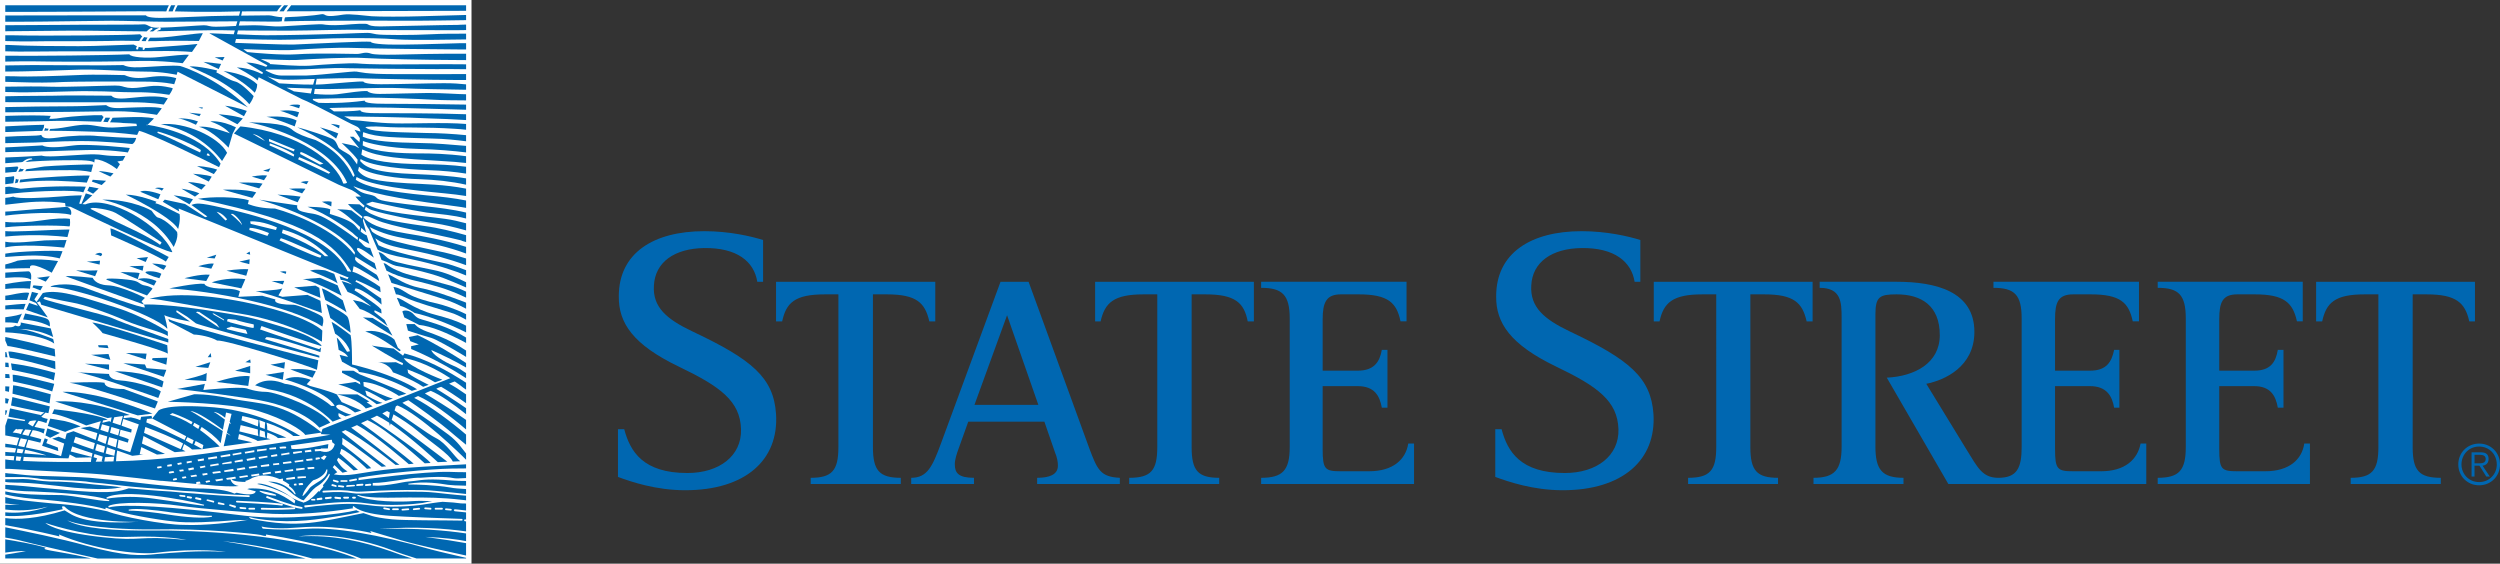 <?xml version="1.0" encoding="utf-8"?>
<!-- Generator: Adobe Illustrator 15.1.0, SVG Export Plug-In . SVG Version: 6.00 Build 0)  -->
<!DOCTYPE svg PUBLIC "-//W3C//DTD SVG 1.0//EN" "http://www.w3.org/TR/2001/REC-SVG-20010904/DTD/svg10.dtd">
<svg version="1.0" id="Layer_1" xmlns="http://www.w3.org/2000/svg" xmlns:xlink="http://www.w3.org/1999/xlink" x="0px" y="0px"
	 width="532.217px" height="120px" viewBox="0 0 532.217 120" enable-background="new 0 0 532.217 120" xml:space="preserve">
<rect x="0" y="0" width="532.217" height="120" fill="#333333" stroke="none"/>
<g>
	<rect fill="#FFFFFF" width="100.378" height="120"/>
	<path fill="#0067B1" d="M532.217,98.877c0,2.498-1.936,4.439-4.44,4.439c-2.496,0-4.44-1.941-4.44-4.439
		c0-2.522,1.944-4.445,4.44-4.445C530.281,94.432,532.217,96.354,532.217,98.877 M524.017,98.877c0,2.088,1.61,3.75,3.76,3.75
		c2.15,0,3.756-1.662,3.756-3.75c0-2.151-1.605-3.813-3.756-3.813C525.627,95.063,524.017,96.726,524.017,98.877 M526.793,101.447
		h-0.626V96.29h1.951c1.164,0,1.67,0.486,1.67,1.403c0,0.95-0.594,1.371-1.285,1.447l1.537,2.307h-0.743l-1.449-2.307h-1.055
		V101.447z M527.627,98.643c0.753,0,1.547-0.046,1.547-0.95c0-0.686-0.594-0.869-1.226-0.869h-1.155v1.818H527.627"/>
	<path fill="#0067B1" d="M525.676,68.415c-0.885-3.964-2.771-5.751-9.106-5.751h-2.943v32.534c0,5.003,1.37,6.521,5.987,6.521v1.316
		h-19.181v-1.316c4.498,0,5.894-1.518,5.894-6.521V62.664h-2.946c-6.308,0-8.155,1.787-9.018,5.751h-1.292v-8.43h33.818v8.43
		 M459.347,103.035v-1.316c4.486,0,5.978-1.518,5.978-6.521v-27.38c0-5.042-1.491-6.541-5.978-6.541v-1.292h30.874v8.43h-1.231
		c-0.876-3.964-2.685-5.751-9.003-5.751h-3.662c-3.184,0-3.878,1.67-3.878,5.31v10.94h7.441c3.472,0,4.584-1.824,5.027-4.424h1.208
		v12.297h-1.208c-0.443-2.529-1.556-4.583-5.027-4.583h-7.441v13.411c0,4.359,0.495,4.713,3.878,4.713h5.914
		c5.116,0,7.815-2.517,8.309-5.899h1.206v8.606H459.347z M414.775,103.035L401.67,80.4c5.914-0.283,11.285-3.057,11.285-9.06
		c0-6.323-3.993-8.677-9.191-8.677c-3.655,0-4.513,0.521-4.513,4.304v28.093c0,4.986,1.47,6.658,5.979,6.658v1.316H386.07v-1.316
		c4.506,0,5.987-1.672,5.987-6.658V67.734c0-3.4-0.087-6.457-4.678-6.457v-1.292h16.384c8.416,0,16.557,2.089,16.557,10.67
		c0,7.467-6.4,10.301-10.242,11.049l8.591,14.041c2.423,3.909,3.383,5.974,6.765,5.974c3.983,0,4.951-2.126,4.951-6.606V67.817
		c0-5.042-1.489-6.541-6.004-6.541v-1.292h30.979v8.43h-1.325c-0.847-3.964-2.584-5.751-8.987-5.751h-3.657
		c-3.234,0-3.9,1.67-3.9,5.31v10.94h7.435c3.488,0,4.613-1.824,5.144-4.424h1.119v12.297h-1.119
		c-0.428-2.529-1.655-4.583-5.144-4.583h-7.435v13.411c0,4.359,0.526,4.713,3.9,4.713h5.896c5.1,0,7.776-2.517,8.416-5.899h1.213
		v8.606H414.775z M384.611,68.415c-0.898-3.964-2.708-5.751-9.029-5.751h-2.953v32.534c0,5.003,1.394,6.521,5.888,6.521v1.316
		h-19.14v-1.316c4.58,0,5.989-1.518,5.989-6.521V62.664h-2.974c-6.317,0-8.241,1.787-9.097,5.751h-1.23v-8.43h33.814v8.43H384.611z
		 M332.677,104.364c-6.273,0-11.561-1.805-14.351-2.833V91.372h1.345c1.259,4.792,4.049,9.328,13.441,9.328
		c6.827,0,11.599-3.686,11.435-9.328c-0.191-5.998-4.415-9.095-13.266-13.334c-9.731-4.678-12.84-9.286-12.766-14.981
		c0-9.188,7.376-13.841,18.2-13.841c5.303,0,9.979,1.085,12.491,1.881v8.888h-1.217c-0.692-4.308-4.333-7.262-11.274-7.179
		c-6.321,0.075-10.493,2.968-10.731,7.977c-0.272,4.636,2.779,7.191,8.236,9.794c12.655,5.974,17.247,9.824,17.782,17.589
		C352.602,97.889,345.475,104.364,332.677,104.364 M268.482,103.035v-1.316c4.513,0,6.081-1.518,6.081-6.521v-27.38
		c0-5.042-1.568-6.541-6.081-6.541v-1.292h30.95v8.43h-1.28c-0.816-3.964-2.619-5.751-8.932-5.751h-3.74
		c-3.104,0-3.904,1.67-3.904,5.31v10.94h7.448c3.466,0,4.693-1.824,5.146-4.424h1.203v12.297h-1.203
		c-0.452-2.529-1.563-4.583-5.146-4.583h-7.448v13.411c0,4.359,0.513,4.713,3.904,4.713h5.989c5.099,0,7.802-2.517,8.329-5.899
		h1.229v8.606H268.482z M265.622,68.415c-0.768-3.964-2.672-5.751-9.021-5.751h-2.918v32.534c0,5.003,1.357,6.521,5.87,6.521v1.316
		h-19.159v-1.316c4.598,0,5.976-1.518,5.976-6.521V62.664h-2.954c-6.322,0-8.216,1.787-9.111,5.751h-1.167v-8.43h33.794v8.43
		H265.622z M220.795,103.035v-1.316c2.5,0,4.42-0.624,4.42-2.579c0-0.793-0.166-1.757-0.62-2.832l-2.261-6.544h-16.203l-2.074,5.787
		c-0.34,0.948-0.794,2.26-0.794,3.274c0,1.875,0.794,2.894,4.087,2.894v1.316h-13.365v-1.316c3.401,0,4.507-2.359,6.326-7.29
		l12.688-34.444h5.972l12.929,35.467c1.725,4.596,2.405,6.08,6.497,6.268v1.316H220.795z M197.837,68.415
		c-0.903-3.964-2.71-5.751-9.037-5.751h-2.964v32.534c0,5.003,1.401,6.521,5.93,6.521v1.316h-19.178v-1.316
		c4.501,0,5.896-1.518,5.896-6.521V62.664h-2.863c-6.432,0-8.247,1.787-9.109,5.751h-1.303v-8.43h33.901v8.43H197.837z
		 M145.862,104.364c-6.238,0-11.529-1.805-14.305-2.833V91.372h1.331c1.273,4.792,4.052,9.328,13.44,9.328
		c6.833,0,11.597-3.686,11.427-9.328c-0.174-5.998-4.421-9.095-13.266-13.334c-9.729-4.678-12.824-9.286-12.756-14.981
		c0-9.188,7.384-13.841,18.224-13.841c5.305,0,9.969,1.085,12.494,1.881v8.888h-1.236c-0.676-4.308-4.32-7.262-11.258-7.179
		c-6.328,0.075-10.493,2.968-10.749,7.977c-0.299,4.636,2.751,7.191,8.243,9.794c12.66,5.974,17.26,9.824,17.756,17.589
		C165.827,97.889,158.719,104.364,145.862,104.364 M214.391,67.107l-6.945,19.091h13.607L214.391,67.107z"/>
	<path fill="#0067B1" d="M9.744,116.61c-2.119-0.681-5.907-1.354-8.625-1.792v2.824c1.552-0.243,3.298-0.395,4.401-0.294
		c-0.838,0.149-2.674,0.444-4.401,0.732v0.817h18.359c-2.69-0.595-4.795-1.028-5.915-1.199
		C8.792,116.903,9.282,116.882,9.744,116.61"/>
	<path fill="#0067B1" d="M1.972,79.667c0,0-0.339-0.029-0.851-0.059v0.855c0.611,0,0.952,0.043,0.952,0.043"/>
	<path fill="#0067B1" d="M1.362,74.968c-0.094,0-0.157,0-0.243-0.023v1.097c0.313,0,0.487,0.027,0.487,0.027"/>
	<path fill="#0067B1" d="M1.79,77.237c-0.183-0.03-0.397-0.03-0.668-0.054v0.93c0.485,0.034,0.767,0.056,0.767,0.056"/>
	<path fill="#0067B1" d="M13.658,52.72l0.508-1.622c0,0-2.191,0-4.628,0.078c-2.354,0.192-6.423,0.699-8.417,0.286v1.207
		c0.157-0.019,0.369-0.052,0.511-0.098C5.862,51.85,13.658,52.72,13.658,52.72"/>
	<path fill="#0067B1" d="M14.357,50.476l0.433-1.613c0,0-0.958,0-3.994,0.102c-2.756,0.105-7.949,0.434-9.674,0.237v1.158
		c2.233-0.219,4.425-0.296,6.202-0.296C11.323,50.063,14.357,50.476,14.357,50.476"/>
	<path fill="#0067B1" d="M14.79,48.203c0.237-0.304,0.086-1.606,0.086-1.606c-1.044-0.187-3.329-0.107-6.209,0.351
		c-2.426,0.36-5.364,0.533-7.545,0.293v1.148C4.646,47.98,12.116,47.898,14.79,48.203"/>
	<path fill="#0067B1" d="M15.108,45.742c0,0,0.417-1.186-0.837-1.724c0,0-1.565,0.169-6.947,0.538
		c-3.318,0.27-5.096,0.467-6.202,0.488v0.858C5.179,45.365,12.552,45.023,15.108,45.742"/>
	<path fill="#0067B1" d="M5.742,63.864l0.462-1.483c0,0-0.342-0.377-3.906,0.392c-0.396,0.084-0.8,0.131-1.176,0.177v0.935
		C3.652,63.791,5.742,63.864,5.742,63.864"/>
	<path fill="#0067B1" d="M5.036,65.87l0.41-1.18c-1.101,0-2.643,0.181-4.324,0.346v0.834C2.912,65.776,5.036,65.87,5.036,65.87"/>
	<path fill="#0067B1" d="M11.323,72.185c0,0-5.581-2.355-7.67-2.129c0,0,3.671-0.323,7.67,1.693l-0.527-1.837l-6.39-1.255
		c0,0,0.279,1.255-1.198,0.638c-0.354,0.415-1.106,0.415-2.087,0.415v1.033c4.157,0.173,8.738,1.124,10.425,2.401"/>
	<path fill="#0067B1" d="M3.73,68.842l0.955-2.104c-0.289,0.268-1.72,0.565-3.564,0.804v1.086C3.115,68.628,3.73,68.842,3.73,68.842
		"/>
	<path fill="#0067B1" d="M6.387,61.467l0.204-1.632c-0.804-0.046-3.21,0.239-5.469,0.649v1.033
		C4.307,61.178,6.387,61.467,6.387,61.467"/>
	<path fill="#0067B1" d="M1.892,84.949c-0.154-0.059-0.428-0.093-0.771-0.194v1.084c0.323,0.042,0.514,0.07,0.514,0.07"/>
	<path fill="#0067B1" d="M1.542,87.389c0,0-0.149,0-0.42-0.051v0.986h0.144"/>
	<path fill="#0067B1" d="M6.591,59.578c0,0,0.325-1.651-0.523-1.819c0,0-2.89,0.117-4.946,0.276v1.114
		C3.777,58.939,6.05,58.987,6.591,59.578"/>
	<path fill="#0067B1" d="M1.996,82.291c0,0-0.198,0-0.874-0.051v1.008c0.488,0.082,0.783,0.173,0.783,0.173"/>
	<path fill="#0067B1" d="M11.766,75.902l-0.125-1.604c0,0-4.842-1.378-8.813-2.204c-0.688-0.149-1.222-0.243-1.707-0.348V72.5
		l0.499,1.191C2.272,73.563,11.766,75.902,11.766,75.902"/>
	<path fill="#0067B1" d="M11.111,13.112c5.769,0.059,14.104,0,18.81-0.14c4.728-0.09,8.973,0.487,8.973,0.487l1.323-1.784
		c-0.731-0.115-3.527,0.166-6.285,0.464c-2.729,0.31-6.112,0.063-6.39-0.58c-4.051,0.219-21.062,0.384-26.42,0.304v1.248
		C5.108,13.021,8.871,13.047,11.111,13.112"/>
	<path fill="#0067B1" d="M15.692,14.867c4.54-0.25,11.192,0.372,15.078,0.372c3.879,0,6.84,0.688,6.84,0.688
		c0.044-0.227,0.114-0.424,0.206-0.661l14.949,7.591c-6.41-6.054-12.847-8.341-14.415-8.81c-1.588-0.194-5.146,0.097-7.057,0.199
		c-1.876,0.094-3.668,0.27-5.049-0.393c-3.141,0.126-15.557,0-19.329,0c-1.187,0-3.282,0.054-5.797,0.074v1.311
		C5.358,15.239,11.184,15.033,15.692,14.867"/>
	<path fill="#0067B1" d="M11.448,17.541c5.126-0.27,14.406-0.174,18.92-0.174c4.492,0,6.717,0.572,6.717,0.572
		c0.23-0.572,0.431-1.305,0.431-1.305c-1.601-0.462-3.475-0.559-5.784-0.219c-2.316,0.349-3.801,0.219-5.191-0.425
		c-1.129,0-5.86-0.21-10.19,0c-4.29,0.183-10.083,0.397-13.353,0.248c-0.485,0-1.1,0-1.875-0.019v1.199
		C4.748,17.541,8.437,17.64,11.448,17.541"/>
	<path fill="#0067B1" d="M17.838,19.395c2.407,0,6.099,0.091,8.411,0.211c2.292,0.129,4.764-0.211,9.791,0.575
		c0,0,0.649-0.864,0.725-1.409c0,0-2.53-0.758-4.946-0.416c-2.403,0.318-3.361,0.494-4.603,0.318
		c-1.263-0.219-1.181-0.465-2.74-0.465c-1.599,0-10.428,0.364-13.874,0.246c-1.936-0.075-5.755-0.075-9.481,0v1.13
		c0.496,0,0.952,0,1.375,0.021C5.546,19.796,15.427,19.395,17.838,19.395"/>
	<path fill="#0067B1" d="M12.705,21.773h15.226c4.333,0,6.929,0.495,6.929,0.495l0.869-1.35c-2.217-0.668-5.363-0.323-7.565-0.106
		c-2.209,0.242-3.817,0.318-4.443-0.438c-2.29,0-9.447-0.123-12.397,0c-1.91,0.046-6.147,0.013-10.201,0.121v1.253
		C5.358,21.747,9.677,21.773,12.705,21.773"/>
	<path fill="#0067B1" d="M17.74,40.958l0.527-1.213c0,0-6.434-0.349-13.861,0.433L2.05,39.744c0,0-0.362,0-0.929,0.076v1.52
		c0.668-0.07,1.255-0.102,1.79-0.174C8.252,40.603,16.259,40.386,17.74,40.958"/>
	<path fill="#0067B1" d="M18.471,31.943c4.95-0.127,8.743,0.518,8.743,0.518c0.188-0.302,0.415-0.956,0.415-0.956
		s-8.738-0.978-11.975-0.545c-3.297,0.475-5.685,0.545-6.637,0c0,0-3.181,0.177-6.217,0.341c-0.457,0-1.005,0.056-1.678,0.076v1.017
		c0.613,0,1.222-0.056,1.79-0.056C8.252,32.339,13.53,32.045,18.471,31.943"/>
	<path fill="#0067B1" d="M13.859,43.234l0.091,0.71l1.074,0.074c0,0,21.106,10.203,21.665,9.642
		c-2.341-5.68-13.585-12.221-18.523-10.154l-0.637-0.053l2.117-1.869l-1.378-0.418l-0.949,2.262l-0.454-0.072l0.541-1.771
		c0,0-1.751,0-4.198,0.222C9.703,42.1,3.845,42.432,2.828,41.857c-0.53,0.131-1.096,0.216-1.707,0.268v1.463
		c2.844-0.326,5.276-0.606,6.527-0.635C9.703,42.846,12.063,42.982,13.859,43.234 M19.656,44.261
		c0.331-0.069,3.499,0.275,4.944,1.064c2.333,1.274,9.771,6.246,9.771,6.246s0,0.193-0.136,0.334l-0.18,0.207l-0.199-0.151
		c-0.026-0.056-1.771-1.254-5.03-2.83L24.6,47.134l-5.364-2.674C19.236,44.46,19.339,44.317,19.656,44.261"/>
	<path fill="#0067B1" d="M24.991,23.689c4,0,8.419,0.76,8.419,0.76l1.035-1.399c-1.377-0.418-4.949-0.189-7.229-0.125
		c-2.338,0.125-3.553,0.225-4.628-0.545c-2.677,0.13-5.489,0.252-8.638,0.252c-2.969,0-8.956,0.064-12.829,0.168v1.106
		c3.042-0.041,6.418-0.065,9.484-0.065C15.327,23.841,21.018,23.689,24.991,23.689"/>
	<path fill="#0067B1" d="M20.595,30.103c4.816,0.244,7.568,0.569,7.568,0.569c0.639-0.325,0.824-1.305,0.824-1.305
		c-1.915,0-6.399-0.252-8.21-0.41c-1.771-0.234-5.901-0.095-8.519,0.333c-2.613,0.369-3.242,0.077-3.466-0.568
		c-0.956,0.274-3.943,0.139-7.671,0.392v1.363c2.408-0.056,4.699-0.105,6.319-0.131C11.111,30.177,15.768,29.897,20.595,30.103"/>
	<path fill="#0067B1" d="M24.167,36.896c-2.528-0.565-3.151-0.446-3.151-0.446l2.486,1.144"/>
	<polyline fill="#0067B1" points="19.744,38.268 19.553,38.654 21.641,39.395 22.588,38.487 	"/>
	<polyline fill="#0067B1" points="18.599,40.603 19.819,41.238 21.015,40.108 19.006,39.747 	"/>
	<polyline fill="#0067B1" points="47.803,12.137 45.703,12.203 47.391,12.88 	"/>
	<polyline fill="#0067B1" points="47.075,13.605 43.29,13.168 46.546,14.709 	"/>
	<path fill="#0067B1" d="M54.002,20.469c0,0-2.504-2.752-3.882-3.1c-1.37-0.343-2.667-1.297-4.075-1.965l0.177-0.4
		c0,0-4.081-1.023-5.891-0.858c0,0,3.371,1.438,5.575,2.615c2.22,1.178,5.789,3.708,7.17,5.432
		C53.076,22.193,53.715,21.423,54.002,20.469"/>
	<path fill="#0067B1" d="M54.213,19.731c0,0,0.535-0.664,0.535-1.792c-1.597-1.527-4.012-2.359-7.159-2.828
		C47.589,15.111,51.698,17.125,54.213,19.731"/>
	<path fill="#0067B1" d="M52.538,23.611c0,0-2.818-0.977-4.636-1.101l4.03,2.237"/>
	<path fill="#0067B1" d="M51.695,25.213c-1.891-0.691-5.147-0.887-5.147-0.887l3.989,2.136"/>
	<polyline fill="#0067B1" points="43.18,22.861 42.226,22.861 43.073,23.149 	"/>
	<polyline fill="#0067B1" points="42.765,24.25 40.222,23.988 42.442,24.75 	"/>
	<path fill="#0067B1" d="M42.142,25.852c-2.22-0.812-4.219-0.636-4.219-0.636c1.172,0.064,3.785,1.355,3.785,1.355"/>
	<path fill="#0067B1" d="M48.938,28.377c-1.667-0.588-4.837-1.646-6.598-1.376c2.836,0.625,6.312,4.435,6.312,4.435l0.832-2.821
		h-0.034l0.775-1.511c-3.357-1.617-5.455-1.254-5.455-1.254C47.271,26.687,48.433,27.789,48.938,28.377"/>
	<path fill="#0067B1" d="M47.271,34.284l1.075-1.747c-1.798-3.422-9.061-6.684-14.111-6.075
		C40.467,27.549,44.851,31.059,47.271,34.284"/>
	<path fill="#0067B1" d="M63.141,25.66c-2.288-1.211-6.39-0.788-6.39-0.788c1.248,0.098,5.985,2.036,5.985,2.036"/>
	<path fill="#0067B1" d="M63.676,23.906c-1.986-0.686-4.088-0.295-4.088-0.295c0.619,0,3.695,1.358,3.695,1.358"/>
	<path fill="#0067B1" d="M63.884,22.382c-0.6-0.289-2.309,0-2.309,0l2.1,0.668"/>
	<path fill="#0067B1" d="M72.301,26.687c-0.733-0.225-1.889-0.319-1.889-0.319l1.769,0.962"/>
	<path fill="#0067B1" d="M72.009,28.408c-1.412-0.62-3.9-1.305-3.9-1.305l3.458,2.393"/>
	<polyline fill="#0067B1" points="57.579,35.828 56.011,36.331 57.177,36.579 	"/>
	<path fill="#0067B1" d="M56.856,37.376c-1.164-0.215-3.264,0.221-3.264,0.221l2.602,0.771"/>
	<path fill="#0067B1" d="M55.891,39.095c-1.349-0.334-5.053-0.216-5.053-0.216l4.333,1.228"/>
	<path fill="#0067B1" d="M47.453,40.383l6.262,1.742l0.824-1.171C52.121,40.177,47.453,40.383,47.453,40.383"/>
	<path fill="#0067B1" d="M65.68,38.58c-0.647-0.093-1.686,0.183-1.686,0.183l1.281,0.466"/>
	<path fill="#0067B1" d="M65.033,40.177c-1.039-0.148-3.514,0-3.514,0l2.796,0.989"/>
	<path fill="#0067B1" d="M63.994,41.857c-1.67-0.273-4.931-0.425-4.931-0.425l4.297,1.628"/>
	<path fill="#0067B1" d="M70.597,42.953c-0.814-0.211-2.074,0-2.074,0l2.001,0.991"/>
	<polyline fill="#0067B1" points="77.264,67.568 83.558,71.477 82.614,69.729 79.334,67.691 	"/>
	<path fill="#0067B1" d="M77.756,70.593c2.564,0.636,7.282,4.172,7.282,4.172l0.294-0.21l-0.64-0.548l-0.734-1.723
		C82.087,70.686,79.154,70.146,77.756,70.593"/>
	<path fill="#0067B1" d="M71.156,58.298l-1.91-0.738c0,0-2.207-0.363-3.251,0.076c0,0,5.036,1.945,5.873,2.708"/>
	<path fill="#0067B1" d="M45.516,37.064l0.709-0.958c-1.89-0.668-4.287-0.762-4.287-0.762"/>
	<path fill="#0067B1" d="M44.438,38.657l0.634-1.06c-1.06-0.433-3.993-0.606-3.993-0.606"/>
	<path fill="#0067B1" d="M42.878,40.383l0.918-0.988c-1.988-0.634-3.78-0.634-3.78-0.634"/>
	<path fill="#0067B1" d="M41.508,41.857l0.932-0.691c-1.487-0.678-3.792-0.989-3.792-0.989"/>
	<path fill="#0067B1" d="M40.331,43.503l0.746-1.074c-1.795-0.626-4.106-0.842-4.106-0.842"/>
	<path fill="#0067B1" d="M32.99,40.106c0,0,1.051,0.068,1.453,0.493l0.417-0.493C34.86,40.106,33.603,39.741,32.99,40.106"/>
	<path fill="#0067B1" d="M29.844,40.818l3.851,1.608l0.461-1.063C34.155,41.363,31.087,40.177,29.844,40.818"/>
	<path fill="#0067B1" d="M37.923,48.735c0,0,0.538-1.785,0.312-3.146c0,0-4.193-2.162-5.169-2.33l0.237-0.31
		c0,0-3.806-1.516-6.521-1.516C26.781,41.435,36.259,45.94,37.923,48.735"/>
	<path fill="#0067B1" d="M37.706,49.397c0,0-2.186-2.622-4.103-3.089c-0.402-0.072-1.338-1.461-1.338-1.461
		s-4.102-2.417-10.524-2.345c0,0,10.587,1.958,15.229,10.074C36.969,52.576,38.025,50.708,37.706,49.397"/>
	<polyline fill="#0067B1" points="10.605,58.803 7.857,59.148 9.729,59.954 	"/>
	<polyline fill="#0067B1" points="9.118,60.933 7.117,60.737 6.919,61.178 8.594,61.817 	"/>
	<path fill="#0067B1" d="M21.528,53.892c-0.513-0.235-1.284,0.252-1.284,0.252s0.858,0.155,1.183,0.398
		C21.427,54.542,22.059,54.144,21.528,53.892"/>
	<polyline fill="#0067B1" points="21.291,55.495 18.471,55.694 21.206,56.324 	"/>
	<path fill="#0067B1" d="M20.777,57.561c-1.969,0.073-4.605,0-4.605,0l4.072,1.243"/>
	<path fill="#0067B1" d="M35.309,55.696l0.606-0.988c0,0-10.702-5.745-12.414-6.097l0.159,1.503
		C23.66,50.115,33.83,54.539,35.309,55.696"/>
	<polyline fill="#0067B1" points="31.015,55.769 31.502,54.711 29.079,54.967 	"/>
	<polyline fill="#0067B1" points="30.368,57.633 30.561,56.589 27.545,56.676 	"/>
	<path fill="#0067B1" d="M29.321,59.428l0.402-1.297c-0.921-0.205-4.101-0.205-4.101-0.205"/>
	<path fill="#0067B1" d="M35.408,56.586c-1.06-0.474-3.024-0.474-3.024-0.474l1.771,0.981l0.702,0.346"/>
	<path fill="#0067B1" d="M31.09,58.129c0.729,0.571,2.844,1.101,2.844,1.101l0.415-0.932C33.206,57.563,30.368,57.633,31.09,58.129"
		/>
	<path fill="#0067B1" d="M33.305,59.835c-2.1-1.035-3.984-0.409-3.984-0.409l3.462,1.38"/>
	<path fill="#0067B1" d="M31.294,62.904l1.169-1.437c0,0-0.199-0.389-1.449-0.659c-1.291-0.19-1.168-0.69-2.351-1.019
		c-1.122-0.36-7.025-0.778-5.888-0.211C23.937,60.117,31.294,62.904,31.294,62.904"/>
	<path fill="#0067B1" d="M30.853,63.408c0,0-5.1-2.602-7.892-2.671c-2.716-0.12-3.22-1.589-3.22-1.589s-4.868-0.532-5.791-0.346
		c0,0,13.869,5.058,16.707,6.032l-0.524-0.681"/>
	<path fill="#0067B1" d="M10.075,67.908c-0.723-0.438-3.812-0.977-4.719-1.167l-0.438,1.274c0,0,3.676,0.229,5.685,1.493
		C10.603,69.508,10.796,68.352,10.075,67.908"/>
	<path fill="#0067B1" d="M1.818,74.968c0,0,0.177,1.176,0.318,1.194c1.218,0.149,5.906,1.154,9.658,2.436l-0.05-1.691
		C11.745,76.908,0.952,74.2,1.818,74.968"/>
	<path fill="#0067B1" d="M9.22,63.607l0.318-0.414c0,0,3.165,0.735,5.787,1.209c2.625,0.433,8.096,2.399,11.364,3.842
		c3.232,1.407,7.96,2.441,9.038,3.305v-0.957c0,0-5.478-3.422-11.15-5.156c-5.686-1.683-11.782-4.039-15.458-3.056l-1.346,1.917
		c-0.146-0.166-0.281-0.39-0.451-0.544l0.832-1.299l-1.354-0.32l-0.533,1.793l1.382,0.569l0.428,0.619l-1.873-0.619l-0.655,1.478
		l4.624,1.594c0,0-1.227-1.795-2.317-3.166l0.65-0.245l0.288,0.727l27.036,8.036v-0.738c0,0-9.974-3.528-11.795-4.399
		C22.271,66.931,10.603,64.298,9.22,63.607"/>
	<path fill="#0067B1" d="M50.95,66.738c10.305,1.617,17.573,5.995,17.573,5.995l0.097-2.348c0,0-2.063-2.368-11.312-4.815
		c-9.241-2.506-19.602-3.566-25.486-1.963C33.603,63.545,40.658,65.113,50.95,66.738"/>
	<path fill="#0067B1" d="M46.042,54.222c-0.652,0.188-2.03,0.636-2.03,0.636l1.688,0.166"/>
	<path fill="#0067B1" d="M45.516,56.112c-1.371-0.099-3.292,0.563-3.292,0.563l2.762,0.521"/>
	<path fill="#0067B1" d="M44.649,58.483c-2.082-0.187-5.365,0.747-5.365,0.747l4.621,0.605"/>
	<polyline fill="#0067B1" points="53.151,53.554 52.424,53.994 53.264,54.219 	"/>
	<polyline fill="#0067B1" points="53.151,55.196 50.95,55.696 53.076,56.238 	"/>
	<path fill="#0067B1" d="M52.849,57.313c-2.116-0.116-4.626,0.32-4.626,0.32l4.201,1.069"/>
	<path fill="#0067B1" d="M51.37,61.397l0.856-1.972c-4.005-0.504-7.153,0.688-7.153,0.688"/>
	<path fill="#0067B1" d="M60.941,57.838c0,0-0.193-0.205-1.351,0l1.266,0.46"/>
	<polyline fill="#0067B1" points="60.511,59.789 57.811,59.837 60.206,60.56 	"/>
	<path fill="#0067B1" d="M68.212,64.028l-2.751-1.255l-5.349,0.42l-0.842-0.289l0.842-1.504c-0.842,0.417-5.703,0.604-5.703,0.604
		c2.854,0.377,14.111,4.632,14.111,4.632"/>
	<polyline fill="#0067B1" points="67.983,61.277 67.172,60.81 62.63,61.181 68.212,63.408 	"/>
	<path fill="#0067B1" d="M68.52,67.37c-0.631-0.568-5.163-2.489-5.979-2.489c-4.866,0-3.897-1.129-3.897-1.129l-2.821-0.79
		l-5.087,0.228l0.334-1.189c0,0-0.765-0.534-2.943-0.534c-4.542,0-4.608-1.049-4.608-1.049c-1.919-0.193-7.479,0.979-7.479,0.979
		c9.034,0.526,25.65,3.609,32.577,8.107C68.617,69.505,69.155,67.908,68.52,67.37"/>
	<path fill="#0067B1" d="M46.225,72.5c1.787-0.216,19.238,5.271,21.242,6.23l0.299-2.028c0,0-29.53-7.53-31.936-8.794l0.209,0.55
		l5.235,2.769C42.442,71.227,44.985,71.746,46.225,72.5"/>
	<path fill="#0067B1" d="M71.868,60.737l-3.759-1.589l-3.684,0.28c1.915,0.152,8.307,3.537,8.307,3.537"/>
	<path fill="#0067B1" d="M19.646,68.656c0,0,1.785,1.638,2.187,2.259c0,0,12.819,3.58,13.896,4.371l-0.125-1.793
		C35.604,73.494,21.934,68.842,19.646,68.656"/>
	<polyline fill="#0067B1" points="22.877,73.494 20.882,73.494 21.018,73.929 23.104,74.127 	"/>
	<path fill="#0067B1" d="M31.205,75.284c0,0-3.576-0.166-4.427-0.126l4.237,1.355"/>
	<polyline fill="#0067B1" points="32.384,76.62 35.408,77.64 35.604,76.145 32.466,76.24 	"/>
	<polyline fill="#0067B1" points="23.501,76.62 23.102,75.361 19.413,75.538 	"/>
	<polyline fill="#0067B1" points="30.853,77.589 26.249,77.314 34.86,80.227 35.408,78.733 31.203,78.377 	"/>
	<polyline fill="#0067B1" points="23.217,78.729 23.217,77.589 18.072,77.423 	"/>
	<path fill="#0067B1" d="M24.48,79.042l10.041,3.425l0.298-1.262C30.451,78.919,24.48,79.042,24.48,79.042"/>
	<path fill="#0067B1" d="M23.217,79.611l-6.729-0.344c2.32,0.102,17.209,5.458,17.209,5.458l0.538-1.392
		c-1.03-0.865-6.071-2.22-8.609-2.341C23.104,80.84,23.217,79.611,23.217,79.611"/>
	<path fill="#0067B1" d="M22.271,81.479c-1.59-0.273-7.48,0-7.48,0c3.477,0.472,18.2,5.481,18.2,5.481l0.613-1.487l-7.253-2.661
		C21.931,82.813,22.271,81.479,22.271,81.479"/>
	<polyline fill="#0067B1" points="44.851,75.158 44.229,76.042 44.985,76.042 	"/>
	<polyline fill="#0067B1" points="44.769,77.106 41.602,78.089 44.338,78.329 	"/>
	<path fill="#0067B1" d="M43.905,81.113l0.107-1.745c-0.494,0.507-4.73,1.472-4.73,1.472"/>
	<path fill="#0067B1" d="M56.616,83.421c-2.207,0-4.075-0.731-4.075-0.731c-1.703-0.446-9.249,0.342-9.249,0.342l0.321-1.313
		l-5.907,1.091c0,0,4.337,0.395,15.445,2.044c11.164,1.565,14.832,6.189,14.832,6.189l2.327-1.061
		C68.109,86.961,58.839,83.421,56.616,83.421"/>
	<path fill="#0067B1" d="M52.849,82.16l0.305-2.057c-2.314-0.395-7.109,1.208-7.109,1.208"/>
	<polyline fill="#0067B1" points="53.264,77.897 50.037,78.919 53.264,79.462 	"/>
	<polyline fill="#0067B1" points="53.264,76.513 52.228,77.106 53.365,77.235 	"/>
	<polyline fill="#0067B1" points="60.663,77.106 57.581,77.637 60.514,78.489 	"/>
	<polyline fill="#0067B1" points="60.208,80.84 60.422,79.177 56.538,79.799 	"/>
	<path fill="#0067B1" d="M66.53,80.406l0.705-1.363c-2.387-0.709-5.453-0.413-5.453-0.413"/>
	<path fill="#0067B1" d="M65.296,81.8l0.855-0.935c0,0-3.008-1.254-5.489-0.1c0,0,9.025,2.567,10.579,5.657h-0.718
		c-1.563-1.473-6.958-4.467-9.861-4.704c-4.125-1.738-6.348,0.311-6.348,0.311l2.865,0.845c8.633,1.416,13.635,6.893,13.635,6.893
		l1.919-0.745c-0.962-0.185-0.633-1.072-0.633-1.072l1.458,0.69l1.257-0.351c-0.929-0.144-4.078-1.518-3.044-2.036
		c1.046-0.598,3.796,1.566,3.796,1.566l1.349-0.431l-4.183-1.801l-1.035-1.626c-1.805-0.8-5.701-1.799-5.701-1.799"/>
	<path fill="#0067B1" d="M2.343,77.352l0.214,1.402c0,0,7.615,1.473,8.891,2.236l0.294-1.619c0,0-2.729-0.772-5.244-1.309
		C4.415,77.589,2.437,77.421,2.343,77.352"/>
	<path fill="#0067B1" d="M2.698,79.875l0.057,1.333c0,0,6.262,1.282,8.357,2.124l0.436-1.614
		C11.547,81.719,2.074,79.265,2.698,79.875"/>
	<path fill="#0067B1" d="M2.794,82.029l-0.136,1.784c0,0,5.688,1.385,7.888,2.065c0,0,0.083-0.609,0.263-1.94
		C10.809,83.939,4.08,82.07,2.794,82.029"/>
	<path fill="#0067B1" d="M13.316,83.421l16.008,5.015l3.142-0.387C19.741,82.872,13.316,83.421,13.316,83.421"/>
	<path fill="#0067B1" d="M69.246,63.864c0,0,3.884,2.003,4.534,2.666l-0.814-2.602c0,0-3.482-2.327-4.446-2.53"/>
	<path fill="#0067B1" d="M70.31,67.691l4.329,3.145c0,0-0.139-2.481-0.645-3.366c-0.529-0.834-4.511-2.779-4.511-2.779"/>
	<path fill="#0067B1" d="M78.625,85.474l-2.53-1.512h-4.396c4.618,0.893,6.181,3.002,6.181,3.002l1.458-0.455l-1.271-0.853"/>
	<path fill="#0067B1" d="M75.241,78.922h-2.426v0.446l3.781,1.943l0.14,0.545c-0.646-0.375-1.066-0.545-1.066-0.545l-3.66,0.545
		c4.089,0.957,8.168,4.2,8.168,4.2l1.25-0.294c-1.151-0.229-3.361-1.575-3.361-1.575l-0.31-1.028c0.634,0,4.333,2.203,4.333,2.203
		l1.553-0.505c-1.478-0.356-4.357-1.698-6.214-2.635l-0.059-0.911c3.548,0.267,7.55,2.976,7.55,2.976l1.574-0.47
		c-2.21-1.127-9.898-4.106-9.898-4.106"/>
	<path fill="#0067B1" d="M74.639,71.356c0,0-2.943-2.292-4.042-2.826l0.746,2.506c0,0,2.439,1.467,3.154,3.729l-0.612,0.126
		c0,0-1.704-2.71-2.189-3.027l0.401,2.628c0,0,1.597,0.626,1.985,1.489l-1.782-0.441L72.815,77l2.105,1.169
		c0,0,1.284,0.208,1.495,1.007c0,0,5.453,0.699,11.245,4.03l1.132-0.333c0,0-4.511-3.063-13.848-5.285
		C74.944,76.232,74.944,72.826,74.639,71.356"/>
	<path fill="#0067B1" d="M23.449,25.066c-0.405,0-0.702,0-0.984-0.026c-0.174,0.301-0.328,0.644-0.48,0.882
		c0.33,0,0.668,0.08,0.954,0.08C23.109,25.685,23.279,25.367,23.449,25.066"/>
	<path fill="#0067B1" d="M21.528,25.922c0.152-0.364,0.342-0.711,0.53-1.035c-0.139-0.062-0.274-0.158-0.318-0.366
		c-1.834-0.07-6.416,0.225-8.424,0.519c-1.996,0.352-2.826,0.24-2.826,0.24l0.306-0.609c-1.899-0.128-4.963-0.149-9.674,0v1.251
		c4.391-0.023,9.103-0.163,10.939-0.188C14.075,25.682,18.109,25.802,21.528,25.922"/>
	<path fill="#0067B1" d="M29.606,27.843c2.598,0.642,13.099,5.781,17.025,7.741l0.324-0.739c-3.663-5.885-12.163-7.742-15.536-8.277
		l-0.112,0.164c-0.023-0.044-0.104-0.138-0.169-0.164h0.281l1.365-1.354c-1.365-0.341-3.462-0.341-6.243-0.243
		c-0.968,0.023-1.834,0.07-2.573,0.096c-0.146,0.301-0.364,0.618-0.545,0.969c1.156,0.047,2.149,0.058,2.826,0.157
		c1.04,0.037,1.996,0.072,2.793,0.151l0.104,0.492c-0.902,0-1.858,0.131-4.156,0.268c-2.932,0.229-4.213-0.416-6.389-0.536
		c-2.251-0.103-4.651,0.693-7.279,0.851c-0.255,0.033-0.438,0.033-0.639,0.033c-0.052,0.1-0.109,0.289-0.163,0.391
		c4.068,0,8.639,0.165,11.308,0.248c3.255,0.103,7.37,0.634,7.37,0.634C29.355,28.436,29.476,28.107,29.606,27.843 M44.145,32.66
		c0.504,0,0.504,0.545,0.504,0.545c-0.139,0-0.378-0.05-0.66-0.168L44.145,32.66z M33.603,28.003
		c1.708,0.408,6.864,2.343,9.162,3.943l-0.159,0.513c-2.46-1.099-6.347-3.12-8.038-3.734c-0.391-0.11-0.738-0.313-1.078-0.464
		L33.603,28.003z"/>
	<path fill="#0067B1" d="M9.017,27.872c0.065-0.321,0.266-0.565,0.357-0.833c-0.092-0.234,0.068-0.471,0.068-0.471
		c-1.558,0-5.182,0.167-8.32,0.337v1.205c2.844-0.102,5.281-0.168,6.736-0.237"/>
	<path fill="#0067B1" d="M9.41,27.843c0.334,0,0.412-0.054,0.804-0.054c0.028-0.163,0.097-0.293,0.113-0.392
		c-0.523-0.023-0.518-0.023-0.676-0.169C9.559,27.396,9.463,27.574,9.41,27.843"/>
	<path fill="#0067B1" d="M35.515,69.912c0.4,0.558-0.529-2.851-0.529-2.851c0.529,0.508,5.481,1.4,5.481,1.4l-2.949-2.047
		l0.097-0.367l2.252,1.395l1.839,1.401c1.271,0.594,26.277,7.299,26.277,7.299v-0.417l-11.602-3.54l0.331-0.405
		c1.923-0.12,11.502,3.189,11.502,3.189l0.125-0.988l-0.292,0.249l-0.081,0.095l-0.134-0.026c-0.101-0.045-10.07-3.285-12.272-4.102
		l-0.183-0.021l0.06-0.198l0.123-0.325l0.065-0.216l0.193,0.026c0.415,0.173,10.485,3.638,12.494,4.186l0.084,0.046l0.021-0.201
		c-2.526-2.46-7.323-3.582-11.934-4.987c-3.916-1.204-6.723-1.523-8.685-1.869c-12.679-2.142-17.144-1.803-17.144-1.803l0.199,0.602
		c-0.607,0.217-9.512-2.949-12.385-4.037c-4.425-1.721-8.768-0.324-7.458-0.324C15.528,61.076,33.029,67.005,35.515,69.912
		 M48.4,68.017l0.251-0.109l1.45,0.152h0.092l0.034,0.023c0.699,0.346,3.598,0.938,3.616,0.938l0.16,0.043l0.021,0.11v0.461
		l0.013,0.093l-0.167,0.074c-0.338,0.082-5.562-1.375-4.928-1.175l-0.052-0.023l-0.04-0.075l-0.496-0.101L48.4,68.017z
		 M48.44,69.804l0.605-0.167l0.089-0.128l0.052,0.023l3.053,0.665l0.146,0.098l0.021,0.122l0.196,0.422l0.052,0.254l-0.268-0.059
		c-0.546-0.102-2.991-0.648-3.985-0.94l-0.177-0.181L48.44,69.804z M45.531,66.74c0.344,0.168,2.136,1.276,2.136,1.276l0.047,0.228
		l-2.177-1.239l-0.314-0.265H45.531z M42.069,66.34l0.245,0.074l0.104-0.031l0.071,0.077l3.53,2.383l0.206,0.222l0.498,0.739
		l-4.704-3.151l-0.324-0.193L42.069,66.34z"/>
	<path fill="#0067B1" d="M3.465,36.592c0.168-0.338,0.31-0.639,0.443-0.909c-0.071-0.043-0.102-0.095-0.178-0.245
		c-0.525,0.058-1.433,0.099-2.609,0.179v1.152c0.611-0.046,1.176-0.076,1.573-0.13C2.966,36.639,3.206,36.592,3.465,36.592"/>
	<path fill="#0067B1" d="M3.037,37.848c-0.097-0.176-0.026-0.345-0.026-0.345c-0.374,0.072-1.065,0.149-1.89,0.219v1.504
		c0.566-0.083,1.174-0.132,1.723-0.222C2.912,38.577,2.966,38.217,3.037,37.848"/>
	<path fill="#0067B1" d="M4.848,34.455c1.012-0.908,1.888-0.722,1.92-0.722l0.028,0.056c0.047,0,0.078,0.078,0.078,0.121
		c0,0.037-0.031,0.037-0.078,0.037c-0.028,0-0.595,0.018-1.388,0.533c0.428-0.024,0.793-0.024,1.183-0.097
		c3.378-0.201,5.58-0.277,9.668-0.277c3.542,0,3.799,0.449,3.799,0.545l0.107-0.74c2.106,0,4.711,2.089,4.711,2.089l0.652-1.05
		l-0.538-0.566l1.166-0.201l0.532-0.98c0,0-2.525,0.124-4.758-0.196c-2.189-0.351-4.907,0-8.803,0.196
		c-3.908,0.247-4.208-0.08-4.208-0.08c-1.383,0.08-4.475,0.299-7.798,0.4v1.227c1.148-0.098,2.247-0.141,3.405-0.219"/>
	<path fill="#0067B1" d="M3.201,39.008c0.326-0.025,0.326-0.128,0.605-0.154c0.023-0.245,0.092-0.446,0.183-0.637
		c-0.462,0-0.438-0.107-0.605-0.168C3.305,38.34,3.269,38.658,3.201,39.008"/>
	<path fill="#0067B1" d="M5.085,36.002c-0.541,0-0.524,0-0.804-0.145c-0.117,0.219-0.279,0.42-0.385,0.724
		c0.409,0,0.409-0.11,0.85-0.11C4.873,36.277,4.991,36.106,5.085,36.002"/>
	<path fill="#0067B1" d="M5.209,38.15c-0.333,0.067-0.636,0.067-0.865,0.067c-0.084,0.191-0.162,0.395-0.183,0.637
		c1.57-0.199,3.188-0.341,5.059-0.367c3.908-0.118,9.253,0.393,9.253,0.393l0.628-1.503C16.788,37.276,7.857,37.799,5.209,38.15"/>
	<path fill="#0067B1" d="M19.413,36.637l0.409-1.597c-1.656-0.091-8.275,0.214-10.386,0.398c-1.183,0.146-2.596,0.5-3.78,0.565
		c-0.094,0.103-0.211,0.253-0.298,0.447c3.434-0.228,7.318-0.228,9.666-0.228C17.95,36.223,19.413,36.637,19.413,36.637"/>
	<path fill="#0067B1" d="M4.304,102.747c2.542,0.067,5.156,0.372,7.668,0.657c1.322,0.125,2.572,0.318,3.801,0.423
		c4.025,0.341,6.642,0.392,8.803,0.125c0.475-0.101,0.949-0.168,1.346-0.168c-1.221-0.255-2.687-0.323-4.203-0.495
		c-1.124-0.074-2.353-0.224-3.454-0.347c-2.048-0.225-3.91-0.351-5.815-0.415l-1.833-0.023c-1.088-0.033-1.952-0.147-2.734-0.25
		c-1.229-0.173-2.39-0.364-4.279-0.247c-0.864,0.028-1.701,0.028-2.484,0.028v0.556c0.67,0.126,1.375,0.126,2.236,0.155"/>
	<path fill="#0067B1" d="M6.202,8.815c3.336-0.095,13.705,0,17.219-0.095c1.901-0.086,4.137-0.025,6.211,0
		c0.228-0.428,0.444-0.722,0.658-0.987c-0.18-0.096-0.371-0.275-0.446-0.441C27.216,7.507,9.729,7.687,2.591,7.507H1.122v1.234
		C3.011,8.792,4.918,8.84,6.202,8.815"/>
	<path fill="#0067B1" d="M13.95,10.923h11.672c3.261,0,6.843-0.065,9.981-0.065c3.185,0,5.267,0.203,5.267,0.203l1.175-1.705
		c-1.305,0.204-8.537,0.642-10.444,0.847c-0.245,0.009-0.512,0.009-0.75,0.009c0,0.131-0.062,0.235-0.085,0.294
		c-0.016,0.018-0.049,0.054-0.11,0.085c-0.036,0.054-0.109,0.054-0.148,0.019c-0.058-0.019-0.128-0.05-0.133-0.086
		c-0.007-0.018-0.026-0.077-0.007-0.136c0.007-0.045,0.013-0.176,0.06-0.243c-0.342-0.021-0.604-0.103-0.903-0.176
		c-0.049,0.131-0.085,0.243-0.109,0.419c-0.034,0.078-0.061,0.118-0.107,0.136h-0.183c-0.045,0-0.112-0.059-0.112-0.077
		c-0.028-0.06-0.044-0.104-0.028-0.235c0.057-0.139,0.096-0.243,0.162-0.382c-0.428-0.18-0.687-0.346-0.687-0.346
		c-0.918,0-8.084,0.346-11.734,0.346c-3.723,0-10.866-0.027-15.184-0.27h-0.42v1.364C4.185,11.06,9.972,10.923,13.95,10.923"/>
	<path fill="#0067B1" d="M30.853,6.679h0.371c0.529-0.521,0.903-0.711,0.903-0.711c0.078-0.079,0.19-0.079,0.273,0h0.026v0.076
		h0.023c0.038,0.062,0.014,0.186-0.065,0.288c-0.06,0-0.248,0.094-0.5,0.347h0.714c0.704-0.617,1.255-0.711,1.362-0.79h-0.895
		c-1.463-0.1-1.646-0.808-2.614-0.708C29.496,5.3,17.054,5.231,13.125,5.3c-1.69,0.025-6.704,0.056-12.003,0.069v1.284
		c6.06-0.073,12.003-0.129,14.206-0.129C20.458,6.524,28.246,6.679,30.853,6.679"/>
	<path fill="#0067B1" d="M43.18,7.071c-1.373,0-6.632,0.783-8.735,0.911c-0.902,0.016-1.776,0.068-2.501,0.045
		c-0.186,0.225-0.297,0.443-0.454,0.739c1.065,0,2.053,0,2.859-0.048c2.739-0.083,7.991,0,7.991,0"/>
	<path fill="#0067B1" d="M30.133,8.739c0.29,0,0.585,0,0.887,0.027c0.107-0.316,0.24-0.565,0.399-0.77
		c-0.281-0.013-0.505-0.041-0.732-0.112C30.509,8.109,30.349,8.394,30.133,8.739"/>
	<path fill="#0067B1" d="M12.705,55.023l0.608-1.544c-1.671-0.219-9.326,0-12.191,0.515v0.717c1.469-0.125,3.162-0.222,4.946-0.301
		C10.49,54.299,12.705,55.023,12.705,55.023"/>
	<path fill="#0067B1" d="M11.015,58.058l1.341-2.49C7.23,54.858,3.73,55.495,3.73,55.495c-0.902,0.351-1.797,0.617-2.609,0.808
		v0.893c2.766-0.102,5.265-0.102,5.265-0.102C6.068,55.281,11.015,58.058,11.015,58.058"/>
	<path fill="#0067B1" d="M60.422,2.406c0.302-0.57,0.689-0.99,0.903-1.285h-0.848c-0.102,0.153-0.606,0.663-0.981,1.285"/>
	<path fill="#0067B1" d="M36.765,2.421c0.141-0.369,0.331-0.879,0.446-1.106c0.06-0.07,0.067-0.088,0.115-0.196h-0.898
		c-0.067,0.152-0.158,0.27-0.169,0.369c-0.097,0.15-0.303,0.641-0.391,0.933"/>
	<path fill="#0067B1" d="M9.353,2.519c5.438,0,17.864-0.116,20.063-0.116c0.959,0,3.355,0,5.992,0.018
		c0.135-0.42,0.318-0.876,0.459-1.108c0.023-0.068,0.042-0.083,0.078-0.193H1.122v1.4"/>
	<path fill="#0067B1" d="M10.175,90.674l3.715,1.271c0,0,0.875-0.431,1.32-0.529c0.443-0.222,1.963-0.641,1.963-0.641
		s-2.034-0.854-3.352-1.127c-1.563-0.285-3.131-0.529-3.131-0.529"/>
	<polyline fill="#0067B1" points="9.677,92.695 10.688,93.202 12.768,92.154 10.078,91.193 	"/>
	<polyline fill="#0067B1" points="10.186,93.568 9.518,93.308 8.961,94.903 12.408,96.032 12.314,95.27 9.859,94.339 	"/>
	<path fill="#0067B1" d="M99.225,1.122h-37.24c-0.297,0.398-0.749,0.982-0.957,1.285c5.632,0,30.167-0.104,38.197-0.104"/>
	<path fill="#0067B1" d="M99.225,3.187c-3.715,0.101-7.927,0.219-9.697,0.273c-3.16,0.114-8.956,0.114-10.374,0
		c-1.398-0.108-4.654-0.575-6.091-0.345c-1.496,0.237-3.071,0.459-3.712,0.145c-0.608-0.375-0.731-0.249-1.458-0.145
		c-0.718,0.145-4.213,0.459-6.817,0.536c-0.144,0.042-0.269,0.042-0.405,0.042c-0.094,0.284-0.149,0.647-0.17,0.842h0.663
		c5.557-0.195,25.033-0.122,28.166-0.122c2.014,0,6.317-0.074,9.896-0.127"/>
	<path fill="#0067B1" d="M99.225,57.519c-2.101-0.794-3.871-1.407-4.928-1.572c-4.214-0.936-10.827-2.313-13.726-3.745l-0.686-1.475
		c3.036,2.163,6.902,2.056,13.667,3.919c1.827,0.51,3.738,1.103,5.672,1.808v-1.431c-2.333-0.724-4.404-1.272-5.889-1.544
		c-4.21-0.905-8.212-1.741-11.148-2.682c-1.74-0.596-2.557-1.126-2.997-1.512l-0.481-0.951c5.481,2.841,9.458,2.223,17.683,4.688
		c0.784,0.237,1.764,0.558,2.832,0.957v-1.428c-4.985-1.552-9.418-2.329-12.735-2.857c-6.088-1.01-7.865-2.161-9.102-3.364
		l0.01-0.218c0.715-0.348,1.407,0.168,2.703,0.688c2.972,1.403,12.62,2.995,18.056,4.376c0.345,0.194,0.75,0.246,1.068,0.36v-1.472
		c-2.782-0.779-5.771-1.549-8.936-1.967c-7.959-1.106-9.058-1.604-11.255-2.556c-0.603-0.251-1.078-0.694-1.39-0.887l0.227-0.66
		c0.48,0.396,1.079,0.715,1.706,0.853c2.077,0.694,9.46,2.224,13.225,2.738c1.542,0.216,3.757,0.719,6.423,1.47v-1.523
		c-1.5-0.398-3.019-0.757-4.417-0.936c-5.379-0.763-13.664-1.229-16.896-3.169l1.326-0.475c2.105,0.475,7.688,1.701,11.573,2.3
		c3.308,0.406,5.559,0.511,8.414,1.271v-1.271c-2.993-0.716-6.047-1.039-7.684-1.234c-2.212-0.191-8.739-0.958-10.31-1.378
		c-1.552-0.436-0.632-0.781-2.521-1.204c-1.766-0.343-2.22-0.711-3.41-1.69c0-0.026,0.016-0.071,0.042-0.071
		c4.69,1.941,13.728,3.216,21.889,4.266c0.707,0.077,1.349,0.2,1.994,0.317v-1.573c-2.549-0.513-5.249-0.826-8.414-1.098
		c-8.288-0.788-12.87-1.77-15.066-3.317c0.073-0.196,0.12-0.377,0.16-0.596c3.357,1.891,11.054,2.749,18.778,3.489
		c1.664,0.176,3.129,0.325,4.542,0.563v-1.568c-4.719-0.912-8.748-0.93-12.521-1.149c-6.888-0.428-9.082-0.935-10.482-2.679
		c0.097-0.306,0.141-0.6,0.201-0.834c1.928,1.78,8.701,2.555,12.905,2.653c3.398,0.121,6.698,0.461,9.896,1.176v-1.351
		c-3.409-0.561-6.94-0.742-10.74-0.911c-8.668-0.295-10.614-1.41-11.806-2.778c0.008-0.146,0.075-0.316,0.089-0.419
		c2.656,1.629,9.575,2.158,14.477,2.359c2.995,0.105,5.629,0.366,7.98,0.732v-1.461c-3.068-0.402-6.076-0.504-8.936-0.547
		c-6.966-0.051-11.38-0.684-13.35-2.017c0.071-0.42,0.131-0.813,0.175-1.13c3.715,1.744,8.122,1.933,16.969,2.484
		c1.944,0.096,3.613,0.249,5.142,0.412v-1.443c-4.046-0.534-7.595-0.596-9.697-0.596c-4.195,0-9.632-0.201-12.314-1.699
		c0.05-0.374,0.05-0.614,0.05-0.934c1.087,0.398,4.852,1.5,11.773,1.677c4.049,0.116,7.47,0.417,10.188,0.746v-1.392
		c-3.05-0.256-6.608-0.579-9.697-0.606c-5.785-0.104-10.039-0.348-12.291-1.336c0-0.314,0.026-0.678,0.081-0.975
		c3.282,1.196,6.4,1.081,14.765,1.359c2.587,0.046,5.042,0.311,7.143,0.577v-1.298c-2.713-0.272-5.766-0.449-8.51-0.464
		c-8.121-0.206-12.236-0.305-12.933-1.267c0.449-0.062,1.57-0.211,3.965-0.043c3.287,0.257,8.967,0,15.046,0.415
		c0.889,0.033,1.665,0.13,2.432,0.208v-1.234c-4.804-0.39-11.438-0.026-15.265-0.127c-3.9-0.072-6.642-0.58-9.256-0.734
		c-0.498-0.265-1.009-0.559-1.435-0.757c1.746,0,14.087,0.198,18.143,0.44c2.375,0.067,5.198,0.179,7.813,0.348v-1.237
		c-5.889-0.232-16.32-0.232-19.241-0.232c-3.566,0-3.249-0.625-3.249-0.625c-1.53,0.272-4.721,0.272-5.647,0.25
		c-0.327-0.25-0.66-0.495-0.989-0.719c1.531-0.047,6.402-0.215,13.154-0.071c5.517,0.173,11.619,0.295,15.972,0.44v-1.098
		c-5.268-0.113-14.018-0.177-17.571-0.177c-4.524,0-3.981-0.668-3.981-0.668c-4.691,0.636-8.516,0.516-9.836,0.469
		c-0.418-0.147-0.827-0.369-1.257-0.613l0.07-0.225c2.115-0.089,8.223-0.17,10.804-0.243c3.146-0.101,11.484,0.243,14.925,0.423
		c1.832,0.114,4.376,0.114,6.846,0.138v-1.306c-1.931-0.014-4.772-0.273-8.079-0.273c-2.109,0-8.122,0.203-10.34,0.203
		c-2.181,0-2.601-0.603-2.601-0.603c-1.352-0.08-3.827,0.34-6.437,0.673c-1.341,0.152-3.149,0.087-4.918-0.07l0.168-1.06
		c1.035,0,2.048,0.029,2.872,0.029c3.172,0,10.916-0.395,15.442-0.195c3.561,0.166,9.612,0.283,13.893,0.34v-1.151
		c-1.529-0.146-2.615-0.245-4.745-0.245c-3.068,0-9.558,0.222-13.335,0.222c-3.775,0-3.775-0.569-3.775-0.569
		c-0.952-0.099-4.401,0.273-8.408,0.569c-0.561,0.022-1.125,0.075-1.764,0.075l0.221-1.23c3.16-0.074,6.484-0.175,8.052-0.15
		c3.039,0.13,16.908,0.393,21.035,0.393h2.719v-1.25H83.767c-6.094,0-7.031-0.441-7.881-0.537c-0.838-0.126-6.843,0.69-10.61,0.835
		h-5.481c-1.21,0-2.643-0.74-3.256-1.09l0.102-0.163h5.787c2.94,0,8.528-0.478,11.461-0.301c2.966,0.082,14.911,0.191,18.915,0.191
		c2.377-0.025,4.492,0,6.423,0.028v-1.048c-4.542-0.056-10.678,0.016-14.941,0.016c-5.896,0-6.83-0.098-8.291-0.214
		c-1.493-0.103-7.031,0.214-9.995,0.487c-2.614,0.165-7.459-0.273-8.591-0.345l0.047-0.176l-1.946-0.879
		c1.669,0.072,6.029,0.263,7.537,0.191c3.893-0.239,11.456-0.634,14.219-0.436c2.72,0.197,14.505,0.436,18.804,0.436
		c0.923,0,2.006,0.023,3.157,0.023v-1.362c-2.782,0-5.725,0-8.621,0.061c-4.027,0.067-10.203,0.348-11.57-0.061
		c-1.362-0.51-2.019,0.052-3.042,0.052c-1.072,0-8.223-0.234-12.948,0.076c-2.99,0.219-9.021-0.31-10.415-0.478l-0.84-0.618
		c0,0,8.87,0.329,10.425,0.179c4.636-0.302,9.353-0.572,13.133-0.441c3.804,0.14,18.096,0.321,22.094,0.321h1.783v-1.33
		c-0.999,0-1.931,0-2.619,0.041c-4.227,0.122-9.765,0.326-13.804,0.25c-3.997-0.128-3.859-0.589-3.859-0.589
		c-1.489-0.173-9.981,0.339-16.517,0.589c-1.68,0.055-10.308-0.291-12.379-0.366l0.193-0.825c2.937,0.101,7.97,0.178,9.35,0.178
		c4.508,0,10.72-0.362,14.401-0.362c3.681,0,7.352,0,10.705,0.285c3.193,0.176,10.046,0.077,14.529,0V7.168
		c-2.47,0-5.223,0-7.457,0.124c-3.811,0.214-10.624,0.214-11.667,0C79.035,7.073,78.711,7,78.205,7
		c-0.532,0-3.068,0.073-5.599,0.194c-2.507,0.098-11.667,0.313-15.99,0.313c-0.793,0-3.522-0.066-6.162-0.214l0.201-0.808
		c4.229,0.04,9.604,0.04,11.331,0.04c3.584,0,12.215-0.294,15.384-0.166c3.123,0.068,16.405,0.068,20.167,0.068
		c0.402,0,0.961,0,1.689-0.025V5.231C98.181,5.242,97.536,5.3,97.536,5.3c-3.357,0-14.734,0.326-16.618,0.326
		c-1.883,0-2.293-0.253-2.613-0.44c-0.348-0.263-2.54-0.105-5.242,0.114c-2.753,0.146-3.582,0-4.324-0.114
		c-0.756-0.105-4.424,0.188-9.056,0.44c-1.57,0.064-3.579-0.253-5.552-0.253c-0.823,0-2.014,0.056-3.294,0.072l0.235-0.908
		c2.104,0,4.818,0.068,7.138,0.068h0.459c0.457,0,0.879,0,1.307-0.068c0.036-0.196,0.073-0.562,0.135-0.885
		c-0.457-0.025-0.827-0.025-1.158-0.104l-0.475-0.085c-0.509-0.107-0.879-0.2-1.213-0.2c-0.525,0-3.209,0.028-5.925,0.069
		l0.188-0.911c2.653-0.015,5.444-0.015,7.455-0.015c0.473-0.792,0.932-1.177,0.932-1.231c0.037,0,0.061,0,0.097-0.054H37.816
		c-0.092,0.155-0.162,0.271-0.193,0.367c-0.091,0.152-0.297,0.644-0.407,0.933c2.883,0.098,5.742,0.098,7.122,0.098
		c1.281,0,3.929,0,6.799-0.098l-0.258,0.911c-0.918,0.023-1.834,0.023-2.656,0.023c-3.454,0-11.054,0.454-14.068,0.454
		c-3.068,0-3.068-0.546-3.068-0.546H19.744c-1.926,0-10.462,0.028-18.623,0.028v1.338h2.612c5.384,0,17.282-0.214,20.107-0.214
		c2.852,0,8.424,0.214,11.763,0.214c3.378,0,11.471-0.091,14.62-0.091h0.316l-0.3,0.984c-1.642,0.104-3.329,0.168-4.198,0.168
		c-1.704,0-1.602-0.317-2.638-0.317c-0.913,0-6.712,0.492-9.324,0.516c0,0,0.054,0.085,0.075,0.085
		c0.042,0.019,0.079,0.07,0.079,0.091c0.031,0.096,0,0.152-0.024,0.165c-0.032,0.036-0.076,0.105-0.156,0.128h0.026
		c-0.026,0-0.284,0.043-0.673,0.297c3.864-0.073,10.123-0.229,12.202-0.229c0.793,0,2.458,0,4.396,0.059l-0.242,0.808
		c-2.729-0.098-5.213-0.219-5.213-0.219l12.385,6.84l-0.263,0.318c-0.691-0.251-2.489-0.919-4.248-0.919l3.551,2.115l-0.123,0.348
		c-0.302-0.124-0.482-0.193-0.482-0.193s-2.004-1.063-4.952-1.239c0,0,3.585,1.92,4.417,2.781l0.238-0.686l9.243,4.691
		c2.027,0.74,9.885,5.063,11.352,5.672c0.751,0.302,0.994,0.694,1.068,1.202l-1.264-0.377l1.15,1.796l-0.025,0.077
		c0,0.16-0.023,0.513-0.082,0.752l-1.275-1.137H74.5l1.892,2.338v0.074l-0.824-0.469l-2.836-0.606c0,0,2.395,2.133,3.405,3.566
		c-0.039,0.271-0.063,0.591-0.12,0.977c-0.384-0.536-1.226-1.767-1.722-2.083c-0.6-0.452-2.11-1.091-2.285-1.611
		c-0.24-0.498-0.521-1.489-1.412-1.8c-0.814-0.385-5.027-1.873-7.313-2.396c3.923,1.854,10.32,4.998,12.22,10.227
		c-0.126,0.085-0.162,0.248-0.294,0.345c-1.371-2.921-3.77-5.774-8.036-7.865c-2.327-0.696-3.814-1.325-4.748-2.018
		c-0.908-0.789-2.004-1.6-9.455-1.757c4.704,0.874,17.339,4.848,20.916,12.844c-0.277,0.215-0.54,0.215-0.804,0.202
		c-1.516-4.527-9.348-10.888-21.904-12.173l-1.377,1.504l22.299,10.913l2.82,1.162c1.072,0.574,1.933,1.372,1.933,1.372h-1.187
		c0,0,0.824,1.032,1.956,1.968l-0.224,0.363c-0.777-0.655-0.884-0.687-0.884-0.687l-2.432-0.076
		c0.642,0.831,2.596,2.317,3.047,2.684l-0.07,0.413l-2.244-1.738c-1.122-0.227-3.047-0.227-3.047-0.227
		c1.049,0.341,3.437,2.432,4.91,3.775l-0.165,0.734c-0.305-0.334-0.605-0.676-0.947-1.088c-0.843-0.91-2.836-1.67-5.358-2.439
		l0.101-0.982c-1.267-0.541-4.847-0.541-4.847-0.541c4.32,1.571,8.619,4.791,9.584,5.555c0.331,0.301,0.749,0.737,1.161,0.985
		l-0.073,0.522c-0.958-0.721-2.531-1.876-4.895-3.423c-3.258-2.116-4.067-2.068-5.672-2.335c-1.576-0.317-2.525-0.536-2.285-1.614
		c-2.209-0.281-8.114-1.209-8.114-1.209c8.623,2.506,16.131,6.31,19.468,9.978c0.472,0.49,0.74,1.032,0.929,1.275l-0.086,0.472
		c-4.24-5.338-12.575-8.634-16.943-9.833c-2.528,0-4.407-0.449-5.771-0.963l0.204-0.787c-2.431-0.781-7.983-0.834-10.83-0.316
		c24.509,5.087,28.946,9.684,32.583,15.388v0.125c-0.446-0.077-0.733-0.077-0.733-0.077c-3.893-8.476-21.874-12.509-26.828-13.571
		c-4.938-1.13-5.354-0.931-6.42-0.564l3.404,2.46l-0.449,0.15L39.4,43.428l-4.329-0.929l-0.422,0.454l3.496,2.052l-0.12-0.615
		l35.757,14.534c0.134,0.063,0.3,0.086,0.423,0.106l-0.214,0.397l-1.691-0.625l0.232,0.778c1.459,0.097,2.388,0.979,2.388,0.979
		c-1.138-0.443-2.189-0.723-2.189-0.723l1.26,2.3c2.426,0.828,5.043,3.113,5.043,3.113l-1.975-0.949l-1.923-0.437l1.459,1.913
		c2.439,0.637,5.917,3.66,5.917,3.66l-0.645-1.299l-2.189-1.724l0.083-0.367l1.469,0.694l-0.087-0.87
		c-0.97-1.18-5.673-4.05-5.673-4.05l0.196-0.42c1.703,0.067,5.564,3.435,5.564,3.435l-0.087-1.287c0,0-2.11-1.411-3.265-2.271
		c-1.144-0.857-2.212-1.323-2.212-1.323l0.15-0.317c2.758,1.08,5.208,2.572,5.208,2.572l-0.107-1.132
		c-0.816-0.658-4.322-2.709-5.251-3.02c-0.217-0.077-0.457-0.179-0.619-0.179l0.225-1.203c1.091,0.298,5.45,3.161,5.45,3.161
		c-0.123-0.826-0.548-1.351-0.548-1.351s-3.044-1.899-3.968-2.539c-0.363-0.278-0.54-0.523-0.624-0.748l0.097-0.534
		c0.893,0.534,4.495,2.778,4.495,2.778l-0.412-1.43c-0.611-0.314-1.883-1.043-2.703-1.714c-0.569-0.407-0.911-0.879-1.067-1.135
		l0.08-0.38c0.781-0.112,3.504,2.074,3.504,2.074l-0.771-2.074c-1.049-0.061-1.257-0.375-1.887-1.046
		c-0.135-0.118-0.323-0.272-0.555-0.522l0.127-0.488c0.58,0.353,1.25,0.738,2.134,1.181l-0.553-1.796
		c-0.548-0.237-0.958-0.495-1.305-0.826l0.151-0.788c0.629,0.613,1.039,0.979,1.039,0.979l-0.693-2.485l0.106-0.542
		c0.413,1.263,0.854,1.964,1.169,2.359l1.863,4.355c0.624,0.315,1.686,0.833,4.088,1.378c2.437,0.481,7.353,1.471,11.476,2.901
		c0.908,0.27,2.021,0.69,3.259,1.206 M58.113,16.954c-0.393-0.244-0.816-0.441-1.21-0.714c0.837,0.339,2.107,0.66,3.417,0.714
		c1.088,0.059,3.783-0.023,6.69-0.147l-0.342,1.207c-2.784,0.021-5.862-0.198-7.211-0.272
		C58.928,17.421,58.453,17.125,58.113,16.954 M66.184,19.904c-1.302-0.168-2.597-0.319-3.606-0.449
		c-0.498-0.237-1.033-0.517-1.565-0.781c0.507,0.037,2.972,0.098,5.43,0.176L66.184,19.904z M63.994,32.339
		c0.939,0.201,4.858,2.503,4.858,2.503l-0.744,0.198l-4.225-2.26L63.994,32.339z M53.796,28.485c0,0,1.375,0.24,2.627,1.542
		C55.369,29.499,53.796,28.485,53.796,28.485 M62.538,33.328c0,0-4.539-2.161-5.155-2.367l0.07-0.436c0,0,3.486,1.179,5.176,2.386
		L62.538,33.328z M62.538,32.239l-5.272-2.137v-0.537l5.473,2.253L62.538,32.239z M69.992,36.988l-6.53-3.078l0.217-0.462
		c0,0,4.304,1.702,6.631,3.272L69.992,36.988z M48.012,46.948l-1.905-1.865c1.284,0.24,2.244,1.616,2.244,1.616L48.012,46.948z
		 M49.163,45.589c0.561-0.507,2.423,1.807,2.337,2.314C51.179,47.265,49.163,45.589,49.163,45.589 M56.935,50.222l-3.858-1.255
		l0.075-0.469c1.594,0,4.115,1.119,4.115,1.119L56.935,50.222z M58.752,48.967l-5.387-1.31l-0.102-0.523
		c2.559-0.186,5.69,1.28,5.69,1.28L58.752,48.967z M68.215,54.858c-1.365-0.211-8.721-3.682-8.721-3.682l0.3-0.471
		c2.191,0.665,8.625,3.707,8.625,3.707L68.215,54.858z M69.157,54.542c-2.625-2.634-9.145-4.925-9.145-4.925l0.196-0.749
		c6.209,1.69,9.682,5.674,9.682,5.674H69.157z"/>
	<path fill="#0067B1" d="M99.225,60.074c-2.546-1.153-4.107-2.04-7.143-2.631c-3.687-0.767-7.699-1.496-8.827-2.091
		c-1.168-0.494-1.508-1.459-2.656-1.691l0.632,1.691c1.795,0.596,2.024,0.975,3.056,1.237c1.045,0.168,6.524,1.247,10.013,2.56
		c1.164,0.429,2.88,1.172,4.925,2.049"/>
	<path fill="#0067B1" d="M99.225,62.084c-1.326-0.617-2.719-1.184-4.193-1.524c-4.61-1.33-7.164-1.735-9.293-2.502
		c-3.451-1.298-3.227-1.945-4.085-2.044l0.634,1.623c1.672,0.85,3.17,1.375,5.376,1.945c2.208,0.536,5.672,1.351,8.203,2.342
		c0.745,0.261,1.909,0.742,3.357,1.439"/>
	<path fill="#0067B1" d="M99.225,64.445c-0.115-0.04-0.188-0.118-0.311-0.147c-3.934-1.477-6.413-2.375-9.586-3.021
		c-3.132-0.66-4.632-1.921-6.712-2.909l0.723,1.856c4.326,1.374,7.681,2.334,11.344,3.529c1.385,0.4,2.946,1.13,4.542,1.971"/>
	<path fill="#0067B1" d="M99.225,66.882c-2.234-1.106-4.985-2.011-6.178-2.266c-1.635-0.318-4.761-1.208-6.118-2.055
		c-1.383-0.815-1.891-1.285-3.162-1.483l0.521,1.587c0.635,0,1.452,0.398,2.642,0.941c1.146,0.547,6.408,2.169,8.939,2.924
		c1,0.271,2.155,0.869,3.357,1.529"/>
	<path fill="#0067B1" d="M99.225,69.332c-2.087-1.088-3.974-1.638-6.559-2.324c-4.899-1.28-7.12-3.596-8.176-3.596l0.723,1.704
		c1.189,0.24,3.073,1.52,3.073,1.52c2.734,0.581,6.909,2.106,10.939,4.129"/>
	<path fill="#0067B1" d="M99.225,71.864c-2.855-1.747-5.562-2.72-8.617-3.62c-1.081-0.333-1.67-0.333-2.534-1.313
		c-0.828-0.957-2.108-0.957-2.419-0.629l0.413,1.267l3.162,1.604c2.34,0.203,5.996,1.666,9.995,3.833"/>
	<path fill="#0067B1" d="M99.225,74.626c-2.244-1.452-4.046-2.528-8.325-4.033c-2.102-0.761-2.614-1.599-2.614-1.599h-1.792
		l0.347,1.391c0,0,2.488,0.844,5.001,1.557c0.975,0.304,3.917,1.92,7.383,4.04"/>
	<path fill="#0067B1" d="M87.526,74.298c0,0,5.782,2.322,11.694,6.211v-1.087c-0.963-0.666-1.814-1.21-2.618-1.522
		c-2.181-0.92-4.672-2.539-4.763-3.375c2.238,0.986,4.913,2.266,7.38,3.713v-0.965c-2.618-1.714-6.424-4.079-10.286-5.917
		l-1.911,0.392l0.331,0.887c0,0,0.674,0.263,1.809,0.687l-1.637,0.372"/>
	<path fill="#0067B1" d="M83.384,117.099c1.683,0.66,3.475,1.231,5.306,1.797h10.53v-0.138c-2.714-0.647-5.907-1.357-7.357-1.758
		c-11.545-3.289-20.731-4.808-26.502-4.431c-5.774,0.4-9.432-0.04-9.432-0.04l-0.259-0.439c3.52,0.765,7.916,0.136,9.442,0.103
		c7.493-0.35,13.968,1.279,13.968,1.279l-0.279-0.433c0,0,4.581,1.402,6.583,1.976c4.324,1.233,9.952,2.387,13.834,3.247v-2.633
		c-1.714-0.32-4.984-0.842-8.688-1.331c3.948,0.144,7.057,0.572,8.688,0.903v-1.638c-4.081-0.625-10.673-1.204-18.519-0.941
		c7.812-0.636,14.414-0.069,18.519,0.504v-2.146h-0.206c-0.104,0-0.217-0.148-0.217-0.214c0-0.11,0.13-0.207,0.26-0.207l0.163,0.076
		v-1.55c-1.452-0.15-2.403-0.243-2.403-0.243c-0.088,0-0.131-0.102-0.141-0.129c-0.027-0.018-0.066-0.065-0.066-0.114
		c0.039-0.105,0.1-0.176,0.256-0.176c0,0,0.916,0.071,2.354,0.254v-1.483c-0.459-0.023-0.823-0.023-1.042-0.023l-1.701-0.195
		l-2.242-0.147c-1.33,0.124-2.875,0.388-4.226,0.594c-1.876,0.293-7.225,0.78-11.806,0.091c-3.687-0.537-7.527-0.091-10.981,0.229
		l-2.226,0.289c-0.117,0-0.208-0.099-0.208-0.289c-0.049-0.08,0.058-0.158,0.141-0.158l2.251-0.194
		c3.473-0.415,7.381-0.783,11.049-0.219c4.568,0.643,9.841,0.176,11.74-0.094c0.562-0.15,1.3-0.249,2.045-0.395
		c-1.916-0.074-3.247-0.074-4.131,0c-2.206,0.19-9.105,0.245-11.817-1.184l0.082-0.152c2.001,0.668,5.505,0.641,8.917,0.585
		l1.957-0.021c3.963,0,7.07,0,11.265,0.496c0.264,0,0.613,0.08,0.932,0.107v-0.987c-2.535-0.181-5.127-0.504-6.663-0.662h-0.055
		c-2.792-0.324-8.88-0.179-11.756,0l-1.626,0.12c-1.635,0.07-3.033,0.178-4.1,0c-1.415-0.227-2.904-0.35-6.166-0.12
		c-0.039,0-0.089-0.032-0.162-0.032c-0.019-0.021-0.034-0.147-0.034-0.198c0-0.021,0-0.063,0.021-0.094
		c0.063-0.023,0.091-0.047,0.17-0.078c3.267-0.186,4.761-0.122,6.256,0.128c0.989,0.166,2.379,0.043,4.015-0.051l1.599-0.078
		c2.88-0.122,9.051-0.291,11.812,0.031h0.073c1.513,0.12,4.093,0.416,6.616,0.668v-1.042c-1.452-0.1-2.61-0.166-3.358-0.332
		c-3.228-0.55-7.317-0.645-8.927-0.645l-0.011-0.166c3.608-0.579,6.736-0.031,8.454,0.237c0.56,0.076,2.019,0.17,3.842,0.188v-1.005
		c-1.065,0-2.051-0.025-2.936-0.094c-4.683-0.416-6.144-0.178-8.171,0.094l-1.079,0.107c-0.877,0.072-1.821,0.289-2.68,0.441
		c-1.74,0.291-3.407,0.536-4.907,0.438H79.35v-0.567h0.128c1.57,0,3.485-0.312,5.358-0.582c1.565-0.227,3.027-0.518,4.12-0.532
		h0.647c2.259-0.189,5.075-0.304,6.908,0.073c0.385,0.113,1.366,0.085,2.708,0v-1.25c-1.086,0-2.231-0.019-3.463-0.066
		c-5.299-0.174-19.19,1.717-19.334,1.744l-0.094,0.033v-0.532h0.088c4.652-0.88,15.278-1.877,19.767-1.953
		c1.242-0.031,2.212-0.031,3.035-0.031v-0.874c-5.367,0.316-12.818,0.63-17.321,1.172c-5.69,0.686-7.693,1.496-10.813,0.981
		l0.709-0.474l-0.952-1.05c0,0,0.15-0.179,0.357-0.465l1.727,1.624l1.065-0.27c-1.21-0.688-1.886-1.675-2.254-2.42
		c0.086-0.14,0.157-0.289,0.271-0.505c1.367,0.904,3.264,2.701,3.264,2.701l0.937-0.123l-3.874-3.473
		c0.13-0.283,0.225-0.636,0.315-0.993c2.114,0.892,5.463,4.254,5.463,4.254l0.903-0.129c-0.512-0.666-3.906-3.346-6.194-5.096
		c0.091-0.467,0.104-0.959,0.05-1.381c3.029,1.972,8.393,6.172,8.393,6.172l0.936-0.1c-0.972-0.637-7.437-5.725-9.47-7.35
		c0.25-0.088,0.538-0.254,0.801-0.361c3.319,1.501,10.658,7.4,10.658,7.4h0.845c-1.023-0.829-7.448-5.899-10.27-7.918
		c0.372-0.173,0.8-0.372,1.228-0.54c3.767,1.942,11.031,8.312,11.031,8.312l1.049-0.102c-1.378-1.275-8.323-6.693-11.221-8.632
		c0.464-0.188,0.902-0.434,1.38-0.637c4.278,1.969,12.188,9.189,12.188,9.189l1.238-0.071c-0.846-1.231-9.372-7.348-12.751-9.447
		c0.444-0.163,0.908-0.406,1.341-0.625c0.749,0.357,1.621,0.866,2.615,1.512l0.136,0.667l0.15-0.507
		c4.427,2.995,10.056,8.229,10.056,8.229l2.021-0.099c-2.079-1.64-8.372-6.292-11.842-8.904l0.381-1.176
		c1.549,0.903,3.689,2.29,5.192,3.572c2.613,2.233,6.8,4.96,7.435,6.479l1.583-0.071c-1.181-0.862-2.945-3.855-5.175-4.936
		c-1.813-0.907-6.238-4.239-8.801-5.872l0.266-0.876c0.139-0.087,0.268-0.163,0.372-0.183c4.798,1.959,13.519,10.444,14.584,11.55
		V96.53c-0.903-1.063-1.663-2.417-3.763-4.013c-2.854-2.169-8.451-5.894-9.802-6.761c0.345-0.172,0.788-0.398,1.268-0.556
		c1.738,1.193,6.327,4.376,9.974,7.563c0.908,0.734,1.683,1.395,2.323,1.923v-2.169c-2.852-2.457-7.75-6.19-11.054-7.812
		c0.269-0.173,0.559-0.24,0.84-0.395c2.83,1.204,6.83,4.221,10.214,7.12V89.39c-3.463-2.449-7.384-4.811-8.771-5.624
		c0.412-0.217,0.822-0.393,1.247-0.561c1.964,0.801,4.747,2.746,7.524,4.969v-1.282c-2.795-1.923-5.31-3.519-6.346-4.112
		c0.33-0.222,0.721-0.362,1.044-0.434c1.062,0.608,3.006,1.838,5.301,3.491v-1.875c-1.323-0.933-2.571-1.743-3.616-2.279
		c0.602-0.281,1.045-0.417,1.213-0.477c0.381,0.252,0.745,0.543,1.158,0.823c0.41,0.316,0.808,0.658,1.246,0.924v-1.474
		c-4.044-2.646-8.605-5.087-13.128-6.24l-0.298,0.483L83.786,74.2c0,0-3.686-0.417-4.634-0.636c0,0,5.038,3.118,6.642,3.751
		l-0.115,0.428l-1.385-0.636c0,0-2.606,0.098-3.789,0c0,0,2.297,0.208,3.15,2.159c0,0,4.111,1.452,6.426,3.081l1.179-0.42
		c0,0-4.419-2.129-4.419-2.661c0-0.534-0.139-0.633-0.139-0.633s3.47,1.234,5.912,2.758l1.563-0.553c0,0-7.27-2.748-8.21-4.6
		c1.281,0.155,4.894,1.021,9.901,4.27L68.659,91.316l-0.232,0.705c-8.635-6.738-12.867-5.864-19.027-7.143
		c-5.575-1.112-8.08-0.939-8.08-0.939l-5.594,1.591c0,0,13.673,0.227,19.267,1.974c5.528,1.677,9.337,4.058,9.987,5.087l3.439-0.495
		l-0.104,0.319l2.022,0.122c-0.778,0.156-1.735,0.332-3.068,0.526c-4.29,0.612-10.556,1.748-18.506,2.797
		c-7.252,1.035-14.197,2.085-24.062,2.335c0.005-0.061,0.032-0.493,0.079-1.084c0.023-0.339,0.096-0.77,0.167-1.202l3.214,1.128
		l2.348-0.265c-0.26,0-0.611-0.024-1.069-0.112h0.299l0.337-1.488l3.342,1.6l1.704-0.145l-4.911-2.208l0.337-1.599l6.645,3.441
		l2.291-0.183l-0.697-0.384c0.06-0.182,0.193-0.631,0.407-1.154c0.764,0.461,1.349,0.804,1.686,1.154l2.22-0.069
		c0,0-0.684-0.377-1.779-0.967c0.091-0.152,0.19-0.428,0.323-0.775l1.648,0.863L43.1,95.625l3.662-0.562
		c0,0-1.706-1.756-4.167-3.502c0.11-0.246,0.196-0.467,0.337-0.666c1.453,0.938,2.94,2.071,4.049,3.443l0.444-2.582
		c-2.546-1.622-6.545-4.152-6.882-4.254c1.477,0.102,4.889,2.5,6.91,3.984l0.418-2.167c-0.976-0.732-2.2-1.611-2.355-1.611
		c0.357-0.104,1.515,0.465,2.412,1.219l0.196-1.108l1.172,0.288l-0.407,1.683c0.135,0.191,0.237,0.346,0.271,0.498
		c0,0-0.126-0.1-0.311-0.227l-0.542,2.035c0.678,0.495,0.974,0.773,0.561,0.539c-0.167-0.117-0.381-0.219-0.6-0.397l-0.649,2.765
		l6.094-0.844l-3.036-0.66l0.201-1.083c0.978,0.278,3.399,1.019,3.981,1.468l2.739-0.385l-0.791-0.211
		c0.027-0.299,0.047-0.75,0.097-1.21c0.991,0.369,1.849,0.744,2.277,1.182l1.782-0.099c0,0-1.898-0.808-4.059-1.646
		c0-0.521-0.05-1.108-0.162-1.532c2.09,0.691,4.331,1.677,5.701,2.84h1.465c0,0-7.886-5.215-18.298-6.102
		c-10.41-0.839-11.853,0.668-11.853,0.668l-1.362,1.705l7.245,3.778c-0.128,0.291-0.234,0.565-0.332,0.785
		c-2.415-1.18-5.552-2.709-8.168-3.734l0.151-0.738l1.103-0.09l-0.132-0.559l-2.207,0.197l-0.193,0.716
		c-0.783-0.328-1.427-0.491-2.014-0.596l-1.547,0.17c0.052-0.17,0.106-0.387,0.135-0.527l1.19-0.148
		c-8.213-3.075-14.161-3.002-15.863-2.874l11.15,3.531l0.856-0.152c-0.052,0.242-0.112,0.541-0.214,0.984l-0.279-0.179l-1.485,0.35
		c0.037-0.11,0.118-0.262,0.139-0.492l0.983-0.191c-2.956-1.374-11.37-2.191-11.37-2.191l-0.435,0.978c1.686,0,7.25,2.47,7.25,2.47
		l3.122-0.923l-0.054,0.088c0,0-0.029,0.152-0.087,0.34l-0.158,0.053h0.109c-0.08,0.296-0.165,0.761-0.328,1.279
		c-1.072-0.371-1.832-0.611-1.832-0.611l-1.999,0.32l3.593,1.075c-0.084,0.495-0.191,0.961-0.35,1.456
		c-2.64-1.063-4.722-1.867-4.722-1.867l-1.469,0.502l-0.297,1.21c-0.861-0.339-1.407-0.531-1.407-0.531l-1.372,0.415
		c0.294,0.166,1.299,0.501,2.559,1.038l-0.665,2.676c-0.715-0.222-1.6-0.469-2.486-0.754c-0.871-0.235-2.891-0.676-5.001-1.093
		c0.141-0.59,0.32-1.064,0.521-1.627c1.531,0.364,2.559,0.609,2.559,0.609l0.193-0.732c0,0-0.584-0.211-2.416-0.663
		c0.193-0.42,0.364-0.833,0.589-1.274c0.874,0.106,1.701,0.361,2.343,0.727l0.232-0.972c0,0-1.179-0.193-2.188-0.446
		c0.276-0.522,0.503-0.81,0.785-1.293c0.634,0.077,1.218,0.317,1.743,0.483l0.279-0.88c0,0-0.804-0.136-1.367-0.451
		c0.328-0.342,0.621-0.641,0.934-0.91c0.245,0.099,0.449,0.127,0.587,0.127l0.306-1.437L2.64,84.533l-0.297,1.794
		c0,0,4.978,1.122,7.117,1.492c-0.298,0.186-0.562,0.354-0.848,0.617c-0.016-0.033-0.016-0.062-0.016-0.092L2.137,86.94L1.79,88.711
		l3.587,0.678l-0.15,0.259l-3.593-0.558l-0.514,1.581v2.021c1.01,0.176,2.056,0.37,2.961,0.533c-0.172,0.449-0.35,1.035-0.482,1.603
		c-0.926-0.17-1.756-0.288-2.479-0.372v0.737c0.809,0.076,1.62,0.15,2.32,0.273c-0.084,0.227-0.162,0.611-0.233,0.874
		c-0.735-0.011-1.411-0.08-2.086-0.133v0.828c0.676,0,1.302,0.059,1.921,0.074C3.011,97.363,2.964,97.685,2.935,98
		c-0.637-0.056-1.247-0.081-1.816-0.196v2.001l1.111,0.02c3.068,0.191,8.08,0.482,12.08,0.681l5.139,0.316
		c2.559,0.154,6.209,0.577,9.731,0.953c1.834,0.233,3.512,0.4,4.973,0.583l0.472,0.015c1.902,0.153,6.316,0.604,11.304,1.03
		c3.454,0.237,4.535,0.104,4.897,0.059c-1.502-0.225-1.722-1.335-1.722-1.335l-0.004-0.067l-0.747,0.067h-0.052l-0.034-0.046
		c-0.018-0.043-0.044-0.125-0.07-0.191l-0.034-0.135h0.104l1.766-0.264h0.063l0.023,0.077l0.081,0.187l0.021,0.135h-0.125
		l-0.836,0.147l0.02,0.023c0.589,0.533,2.51,0.533,3.021,0.533l-0.065-0.158l-0.013-0.077h0.104
		c0.613-0.123,1.422-0.655,1.446-0.655c1.759-0.727,3.676-0.633,5.773,0.306l0.563-0.12h0.1l0.023,0.12l0.023,0.167l0.037,0.08
		l-0.125,0.023c0.493,0.227,0.929,0.515,1.375,0.838l0.049,0.026l-0.018,0.072l-0.058,0.247c1.096,0.637,1.438,1.7,1.438,1.72
		l-0.178,0.07c0,0-1.973-2.83-5.682-2.726c1.041,0.291,3.073,0.787,3.915,1.547c0.063,0.026,2.424,2.238,3.669,2.439
		c0.063-0.123,0.17-0.232,0.333-0.422c0.233-0.275,0.45-0.521,0.647-0.746c0.703-0.828,1.245-1.493,2.217-2.054
		c1.083-0.698,1.767-1.8,2.054-2.236c0.042-0.078,0.057-0.214,0.111-0.214l0.188,0.136c-0.188,0.777-0.801,1.499-1.258,2.06
		c-0.097,0.081-0.156,0.179-0.229,0.254l0.107,0.24l0.005,0.087l-0.039,0.023l-0.85,1.044l-0.131-0.072l0.053-0.15
		c-0.626,0.719-1.764,1.942-2.69,2.313c-0.083,0.051-0.315,0.175-0.469,0.175l-0.05,0.125l-0.063-0.101
		c-0.063-0.023-1.808-0.489-2.99-1.405c-1.205-0.884-4.69-2.623-6.556-2.623l-0.324,0.089c2.508,0.471,6.653,2.018,8.07,3.487
		l0.062,0.031l-0.029,0.052l-0.112,0.469l-0.044,0.118l-0.104-0.104c-2.776-1.979-5.439-3.261-9.496-3.1l-0.464,0.129l1.721,0.452
		l0.11,0.021l-0.05,0.094c0,0-0.013,0.147-0.227,0.299c-0.386,0.268-1.38,0.457-3.797-0.09l-0.426,0.161l-0.04,0.056l-0.05-0.056
		c-1.706-0.713-4.051-1.064-7.821-1.064c-1.331,0-3.261-0.203-6.321-0.528l-3.324-0.345c-3.415-0.398-8.077-0.941-11.387-1.228
		c-2.491-0.304-5.69-0.375-8.761-0.472c-2.554-0.072-4.951-0.107-6.708-0.278L2.64,100.84c-0.503-0.018-1.015-0.053-1.521-0.137
		v0.864h2.432c1.97-0.077,3.188,0.136,4.394,0.27c0.825,0.171,1.615,0.243,2.685,0.289l1.82,0.05
		c1.934,0.08,3.781,0.128,5.874,0.329c1.09,0.214,2.295,0.289,3.415,0.382h0.003c1.641,0.181,3.148,0.35,4.479,0.516
		c1.458,0.214,6.042,0.55,10.117,0.884c1.918,0.176,3.759,0.304,4.983,0.347c3.188,0.35,7.801,0.71,11.651,0.806
		c0.044,0,0.105,0.041,0.136,0.057c0.044,0.029,0.07,0.072,0.07,0.121c0,0.034-0.042,0.077-0.07,0.13
		c-0.031,0.067-0.091,0.067-0.138,0.067c-3.864-0.163-8.476-0.47-11.696-0.761c-1.206-0.07-3.039-0.222-4.962-0.42
		c-3.212-0.171-6.846-0.489-8.909-0.681c-1.952,0.681-3.632,1.101-10.614,0.587c-2.491-0.199-4.97-0.421-7.352-0.638
		c-2.915-0.286-5.706-0.589-8.317-0.688v0.884c1.351,0.263,3.223,0.492,6.121,0.535c4.735,0.198,13.107,0.647,16.037,1.878
		l-0.057,0.168c-1.145,0-3.022-0.291-5.041-0.622c-1.8-0.311-3.679-0.578-4.972-0.657c-0.386,0-0.95-0.025-1.663-0.025
		c-2.627-0.031-7.147-0.031-10.425-0.763v0.639c2.656,0.657,5.497,0.913,7.404,1.06c0.46,0.046,0.887,0.078,1.221,0.094
		c2.567,0.201,10.154,1.148,12.715,1.998v-0.302h0.188c3.332,1.333,11.585,2.641,14.044,2.878c3.303,0.461,9.142,0.104,13.467-0.237
		h0.353h-0.026c0.796-0.086,1.649,0,2.406-0.086c-3.47,0.574-9.314,1.28-13.799,1.083c-4.166,0-13.621-1.815-16.263-2.896
		l-1.886-0.39c-2.309-0.422-4.326-0.898-9.776-1.282c-4.706-0.463-7.894-0.737-10.046-1.355v1.355
		c1.046,0.154,2.182,0.251,3.141,0.251c0.274,0,0.571-0.032,0.788-0.075c0,0-0.308,0.043-0.788,0.075
		c-0.733,0.035-1.917,0.091-3.141,0.035v1.012c2.186,0.245,5.283,0.375,9.066-0.617c0,0-4.12,1.68-9.066,1.21v0.755
		c4.621,0.37,11.33-1.242,12.254-1.414c-0.517-0.947,0.381-0.552,0.381-0.552c3.329,3.618,15.721,3.233,15.721,3.233
		c-12.158,0.71-14.18-1.553-15.721-2.437c-6.006,1.867-10.105,1.988-12.635,1.648v1.499c6.184,1.061,11.505,2.399,11.505,2.399
		s0.096,0.079-0.076-0.41c7.258,3.123,16.512,4.328,20.48,3.914c9.45-1.163,15.056-0.201,15.056-0.201
		c-5.841-0.397-11.563,0.201-14.751,0.452c-3.208,0.353-6.533,0.553-14.818-1.739c-5.56-1.573-13.139-3.085-17.396-3.959v2.19
		c1.018,0.173,2.082,0.344,2.769,0.524c2.337,0.612,9.11,2.218,16.866,3.932h44.279c-7.962-2.193-13.929-3.083-17.59-3.697
		c6.513,0.641,12.977,2.047,19.025,3.697h9.439c-13.254-5.335-35.717-6.042-43.262-5.96c-8.105,0.102-15.381-0.408-18.348-2.156
		c3.946,1.606,13.827,1.993,18.348,1.924c10.979-0.248,21.704,0.956,22.794,1.175c1.096,0.313,1.313,0.313,1.177-0.096
		c10.399,1.661,16.366,3.535,20.235,5.113h10.843c-1.558-0.49-3.079-1.007-4.55-1.552c-6.017-2.088-12.166-3.561-19.58-3.151
		C67.172,113.631,74.79,113.879,83.384,117.099 M75.176,105.747h0.404c0.049,0,0.1,0,0.123,0.067
		c0.042,0.03,0.062,0.076,0.062,0.094c0,0.077-0.021,0.104-0.062,0.149c-0.023,0.032-0.074,0.106-0.123,0.106h-0.404
		c-0.052,0-0.117-0.075-0.156-0.106c-0.063-0.046-0.063-0.073-0.063-0.149C74.957,105.844,75.059,105.747,75.176,105.747
		 M73.269,105.747h0.835c0.067,0,0.102,0,0.148,0.067c0.042,0.03,0.055,0.076,0.055,0.094c0,0.077-0.014,0.104-0.055,0.149
		c-0.047,0.032-0.081,0.106-0.148,0.106h-0.835c-0.058,0-0.121-0.075-0.162-0.106c-0.023-0.046-0.049-0.073-0.049-0.149
		C73.058,105.844,73.13,105.747,73.269,105.747 M71.239,105.796c0.023-0.049,0.102-0.049,0.143-0.049l1.083,0.097
		c0.054,0,0.08,0.046,0.11,0.064c0.031,0.021,0.031,0.104,0.031,0.149c0,0.032-0.013,0.152-0.047,0.152
		c-0.029,0.07-0.094,0.07-0.144,0.07l-1.075-0.116c-0.039,0-0.102-0.075-0.109-0.106c-0.032-0.046-0.053-0.073-0.032-0.149
		C71.2,105.87,71.224,105.814,71.239,105.796 M69.351,105.844l1.062-0.097c0.109-0.053,0.185,0.067,0.185,0.161
		c0.058,0.077,0,0.104-0.031,0.149c-0.013,0.032-0.061,0.106-0.142,0.106l-0.997,0.116c-0.156,0-0.235-0.07-0.266-0.222
		C69.162,105.929,69.238,105.844,69.351,105.844 M82.407,87.503c0.183,0.102,0.379,0.206,0.574,0.316l-0.195,1.2
		c-0.6-0.463-1.07-0.805-1.396-0.994C81.748,87.819,82.092,87.629,82.407,87.503 M55.254,92.907c0.014-0.39,0.05-0.831,0.074-1.346
		c0.343,0.096,0.694,0.225,1.043,0.341c0,0.449,0.055,0.966,0.195,1.323L55.254,92.907z M56.462,89.919
		c-0.044,0.291-0.091,0.857-0.091,1.397c-0.362-0.126-0.7-0.254-1.043-0.372c0-0.54-0.06-1.025-0.144-1.499
		C55.627,89.577,56.021,89.742,56.462,89.919 M51.586,88.556c0,0,1.49,0.293,3.431,0.89c-0.023,0.316-0.029,0.765-0.114,1.331
		c-1.377-0.566-2.667-0.986-3.504-1.303L51.586,88.556z M51.236,90.504c0.702,0.167,2.168,0.488,3.661,0.927
		c-0.016,0.492,0,0.984,0.096,1.39l-4.043-0.986L51.236,90.504z M41.359,90.004c0.365,0.184,0.751,0.4,1.129,0.62
		c-0.073,0.272-0.178,0.471-0.266,0.692c-0.392-0.221-0.739-0.446-1.146-0.739C41.185,90.348,41.265,90.164,41.359,90.004
		 M36.128,88.286l0.563-0.339c0,0,1.936,0.609,4.307,1.886c-0.075,0.171-0.177,0.331-0.264,0.515
		C39.308,89.445,37.725,88.711,36.128,88.286 M39.908,93.063l1.331,0.658c-0.098,0.316-0.208,0.593-0.297,0.82
		c-0.42-0.227-0.897-0.428-1.403-0.751C39.64,93.547,39.752,93.287,39.908,93.063 M30.934,90.896
		c2.747,1.026,5.959,2.33,8.046,3.523c-0.29,0.645-0.454,1.094-0.517,1.206l-7.801-3.473L30.934,90.896z M29.551,90.348
		l-1.824,5.913c-0.832-0.229-1.748-0.567-2.739-0.917c0.063-0.516,0.162-1.084,0.245-1.723l1.98,0.609l0.188-0.732
		c-0.417-0.19-1.125-0.436-2.009-0.705c0.099-0.441,0.183-0.891,0.266-1.306l2.272,0.608l0.105-0.682l-2.169-0.791
		c0.112-0.488,0.235-0.975,0.378-1.443C26.804,89.39,28.036,89.833,29.551,90.348 M24.315,88.836l1.841-0.281
		c-0.054,0.156-0.098,0.372-0.138,0.535c-0.12,0.354-0.24,0.913-0.36,1.44l-1.699-0.55C24.106,89.512,24.203,89.181,24.315,88.836
		 M23.718,90.896l1.753,0.518c-0.112,0.42-0.193,0.784-0.313,1.279c-0.559-0.175-1.149-0.341-1.738-0.565
		C23.491,91.757,23.611,91.289,23.718,90.896 M21.717,90.322l1.604,0.454c-0.083,0.391-0.17,0.808-0.305,1.272
		c-0.557-0.201-1.106-0.38-1.639-0.536C21.479,91.095,21.603,90.671,21.717,90.322 M21.132,92.415l1.706,0.492
		c-0.091,0.553-0.201,1.078-0.349,1.599c-0.569-0.246-1.149-0.47-1.735-0.717C20.866,93.381,21.015,92.869,21.132,92.415
		 M9.856,96.945c-0.574-0.072-2.506-0.286-4.68-0.415c0.034-0.269,0.123-0.498,0.183-0.793C8.153,96.293,9.856,96.945,9.856,96.945
		 M6.34,89.648c0,0,0.887-0.176,1.409-0.137c-0.261,0.469-0.509,0.775-0.751,1.264c-0.478-0.199-1.033-0.612-1.033-0.612
		L6.34,89.648z M5.376,91.431c0.405,0,0.828,0.057,1.276,0.113c-0.232,0.379-0.413,0.808-0.587,1.25
		c-0.37-0.1-0.79-0.203-1.32-0.299C4.931,92.128,5.129,91.786,5.376,91.431 M4.08,92.288c-0.37-0.09-0.808-0.16-1.382-0.211
		l0.735-0.788l0.216,0.125c0,0,0.533-0.098,1.271,0c-0.174,0.244-0.335,0.588-0.475,1.001C4.304,92.397,4.183,92.352,4.08,92.288
		 M4.415,93.308c0.505,0.126,0.944,0.19,1.367,0.26c-0.235,0.59-0.423,1.09-0.605,1.626c-0.436-0.069-0.872-0.168-1.288-0.263
		C4.002,94.457,4.183,93.858,4.415,93.308 M4.304,98.133c-0.313-0.035-0.63-0.087-0.929-0.087c0-0.045,0-0.391,0.09-0.912
		c0.346,0.083,0.717,0.083,1.082,0.107C4.445,97.61,4.342,97.944,4.304,98.133 M3.551,96.378c0.08-0.273,0.118-0.545,0.159-0.866
		c0.473,0.051,0.875,0.112,1.323,0.182c-0.102,0.318-0.185,0.567-0.287,0.805C4.347,96.442,3.987,96.402,3.551,96.378
		 M19.366,98.343c-4.792,0.022-10.146,0.022-14.435-0.209c0.029-0.329,0.082-0.553,0.107-0.862c3.193,0.168,9.535,0.309,9.535,0.309
		l0.266-0.833l1.333,0.692l3.319-0.076C19.413,97.748,19.366,98.133,19.366,98.343 M19.549,97.271l-4.508-1.166l0.338-1.079
		c1.449,0.524,3.027,1.052,4.311,1.473C19.643,96.747,19.577,97.036,19.549,97.271 M15.669,94.184l0.396-1.217l4.132,1.373
		c-0.101,0.471-0.24,0.931-0.32,1.355C18.406,95.224,16.913,94.658,15.669,94.184 M20.375,98.294l0.305-0.714l-0.771-0.248
		c0,0,0.096-0.237,0.201-0.679c0.756,0.219,1.37,0.441,1.758,0.563c-0.104,0.468-0.206,0.829-0.229,0.978l0.313,0.071
		C21.443,98.265,20.915,98.294,20.375,98.294 M20.261,95.859c0.115-0.392,0.219-0.857,0.357-1.354l1.756,0.558
		c-0.104,0.5-0.211,0.969-0.299,1.338C21.481,96.261,20.882,96.079,20.261,95.859 M23.428,98.238c-0.412,0-0.781,0-1.219,0.027
		c0.007-0.071,0.079-0.461,0.149-0.933l1.957-0.116c-0.071,0.363-0.113,0.661-0.149,0.978h0.216
		C24.106,98.238,23.77,98.238,23.428,98.238 M24.326,97.036c-0.503-0.091-1.111-0.29-1.841-0.492c0.101-0.359,0.189-0.85,0.281-1.32
		l1.774,0.61C24.509,96.208,24.383,96.654,24.326,97.036 M22.875,94.604c0.084-0.492,0.229-1.037,0.345-1.542l1.766,0.484
		c-0.115,0.566-0.227,1.111-0.313,1.701C24.058,95.063,23.467,94.829,22.875,94.604 M34.347,99.596l-0.666,0.122h-0.015
		c-0.065,0-0.088,0-0.157-0.042c-0.019-0.033-0.039-0.051-0.078-0.156c0-0.045,0-0.066,0.039-0.112
		c0.021-0.036,0.067-0.082,0.123-0.082l0.667-0.083l0.086-0.062v0.114l0.054,0.158l0.042,0.142H34.347z M75.377,103.529
		l-1.461,0.125c-0.105,0.065-0.222-0.039-0.222-0.173c0-0.021,0-0.08,0.07-0.098c0.037-0.071,0.058-0.094,0.121-0.094l1.481-0.076
		c0.1,0,0.199,0.049,0.199,0.17C75.58,103.461,75.502,103.529,75.377,103.529 M77.738,103.142c0.015-0.026,0.085-0.075,0.138-0.075
		l0.914-0.091c0.15,0,0.242,0.059,0.242,0.166c0.013,0.094-0.066,0.242-0.173,0.242l-0.949,0.077
		c-0.11,0.021-0.203-0.059-0.203-0.171C77.704,103.236,77.707,103.214,77.738,103.142 M77.127,102.977c0.077,0,0.137,0,0.146,0.059
		c0.042,0.032,0.096,0.081,0.102,0.107c0,0.072-0.005,0.094-0.06,0.147c-0.042,0.023-0.078,0.094-0.125,0.094l-1.177,0.077
		c-0.106,0-0.198-0.059-0.198-0.171c-0.018-0.076,0.071-0.173,0.178-0.222L77.127,102.977z M74.354,102.202
		c0.018-0.076,0.081-0.076,0.141-0.076l1.25-0.237h0.157c0.028,0.12,0.091,0.147,0.091,0.191c0,0.046,0,0.096-0.063,0.155
		l-0.028,0.021l-0.087,0.023l-1.252,0.227h-0.118v-0.03h-0.028c-0.05-0.053-0.078-0.077-0.078-0.117
		C74.339,102.278,74.339,102.255,74.354,102.202 M72.635,102.234h1.166c0.031,0,0.083,0.021,0.136,0.021
		c0.055,0.103,0.055,0.118,0.055,0.166c0,0.053,0,0.083-0.055,0.104c-0.052,0.051-0.105,0.051-0.136,0.051h-1.166
		c-0.042,0-0.09,0-0.116-0.051c-0.054-0.021-0.075-0.051-0.075-0.104C72.444,102.304,72.53,102.234,72.635,102.234 M73.083,103.402
		c0.081,0,0.186,0.08,0.186,0.214c0,0.132-0.139,0.17-0.232,0.17l-0.966-0.132c-0.091-0.015-0.176-0.125-0.156-0.194
		c0.044-0.077,0.138-0.171,0.201-0.171L73.083,103.402z M71.098,102.125l0.866,0.232c0.088,0.015,0.152,0.117,0.136,0.168
		c-0.03,0.193-0.121,0.219-0.238,0.219l-0.834-0.24c-0.115-0.03-0.185-0.132-0.156-0.25
		C70.913,102.125,70.993,102.079,71.098,102.125 M71.542,103.29c0.049,0.023,0.088,0.023,0.106,0.113
		c0.047,0.059,0.047,0.08,0.035,0.104c-0.035,0.08-0.066,0.134-0.116,0.134c-0.025,0.015-0.08,0.08-0.141,0l-0.735-0.179
		c-0.112,0-0.17-0.148-0.138-0.225c0.013-0.053,0.044-0.094,0.125-0.12c0.026-0.049,0.076-0.049,0.118-0.049L71.542,103.29z
		 M59.634,95.125c0.509-0.062,0.876-0.099,1.132-0.062c0.086,0,0.173,0.107,0.173,0.185c0,0.096-0.086,0.219-0.183,0.219
		c-0.235,0-0.589,0-1.073,0.045h-0.083l-0.013-0.128l-0.042-0.062l-0.01-0.075L59.5,95.125H59.634z M57.419,95.344l1.248-0.121
		l0.085-0.029v0.076c0,0.074,0,0.115,0.018,0.243c0,0,0.035,0.083,0,0.083l-0.075,0.029l-1.224,0.069l-0.068,0.042l-0.015-0.072
		l-0.042-0.152l-0.028-0.168H57.419z M54.776,95.694l1.84-0.182l0.135-0.045v0.392h-0.08l-1.813,0.246l-0.082,0.08l-0.031-0.106
		l-0.023-0.219l-0.018-0.165H54.776z M54.313,97.363l0.016,0.076l0.021,0.216l0.021,0.029l0.027,0.063l-0.097,0.056l-1.625,0.294
		h-0.076L52.588,98L52.5,97.804v-0.056l-0.008-0.063h0.106l1.657-0.299L54.313,97.363z M52.205,96.185L54,95.859l0.13-0.026
		l0.013,0.099v0.329h-0.107l-1.761,0.283h-0.07l-0.047-0.102l-0.039-0.181l-0.055-0.076H52.205z M49.583,96.598l1.682-0.305
		l0.105-0.032v0.08c0,0.102,0,0.189,0.029,0.286v0.033h-0.104l-1.628,0.286l-0.083,0.028l-0.023-0.08l-0.052-0.235l-0.029-0.033
		L49.583,96.598z M49.28,98.194v0.1l0.018,0.155l0.026,0.029l0.021,0.107l-0.084,0.05l-1.818,0.209l-0.052,0.089l-0.023-0.118
		l-0.029-0.126l-0.016-0.054l-0.032-0.071h0.115l1.754-0.326L49.28,98.194z M47.041,96.99l1.874-0.331h0.07l0.016,0.087v0.024
		c0,0.102,0,0.174,0.022,0.203l0.011,0.093l-0.099,0.028l-1.823,0.268h-0.082l-0.01-0.074l-0.065-0.179l-0.034-0.074L47.041,96.99z
		 M44.352,97.409l1.732-0.275h0.088v0.107c0.008,0.048,0.053,0.122,0.053,0.168v0.123l-0.076,0.048l-1.685,0.224h-0.112
		l-0.016-0.075l-0.031-0.149l-0.039-0.141L44.352,97.409z M42.149,97.804l1.114-0.194h0.141v0.309L43.441,98l-0.127,0.045
		l-1.041,0.148H42.2l-0.05-0.061l-0.06-0.189l-0.021-0.14H42.149z M35.654,99.372l-0.023-0.1l-0.04-0.241v-0.069h0.081l0.75-0.146
		l0.1-0.055l0.005,0.083c0.016,0.118,0.016,0.187,0.047,0.24l0.021,0.097l-0.073,0.062l-0.767,0.083L35.654,99.372z M36.038,100.759
		c-0.04,0-0.084-0.056-0.092-0.125c0-0.109,0-0.128,0.052-0.176c0.014-0.028,0.073-0.07,0.107-0.07l0.769-0.104h0.079l0.011,0.08
		l0.091,0.142l0.034,0.128l-0.125,0.018l-0.783,0.135C36.128,100.787,36.071,100.787,36.038,100.759 M37.613,102.175
		c-0.235,0.059-0.42,0.08-0.559,0.103c-0.083,0.026-0.146,0-0.161-0.023c-0.022,0-0.071-0.053-0.082-0.129
		c-0.018-0.046,0-0.067,0.011-0.09c0.052-0.082,0.081-0.147,0.13-0.147c0.141-0.028,0.328-0.052,0.509-0.113l0.107-0.022
		l0.034,0.083l0.052,0.222l0.049,0.067L37.613,102.175z M37.845,98.962l-0.013-0.118h-0.016l-0.034-0.155l-0.053-0.104h0.116
		l0.681-0.136h0.102v0.115c0.021,0.071,0.021,0.099,0.058,0.15l0.005,0.102h-0.086l-0.637,0.146H37.845z M38.289,100.43
		l-0.007-0.065l-0.1-0.203l-0.019-0.145h0.125l0.645-0.077l0.07-0.05l0.008,0.068l0.08,0.248c0,0,0.038,0.078,0.038,0.102h-0.125
		l-0.616,0.081L38.289,100.43z M39.569,101.775l-0.618,0.113h-0.06l-0.021-0.028c-0.023-0.085-0.073-0.158-0.073-0.158l-0.091-0.189
		h0.164l0.595-0.096l0.073-0.018l0.031,0.059l0.083,0.245l0.05,0.051L39.569,101.775z M39.768,98.635l-0.016-0.071l-0.008-0.221
		l-0.016-0.105h0.097l0.879-0.139h0.057l0.06,0.096v0.171l0.053,0.083h-0.134l-0.866,0.186H39.768z M40.183,100.14l-0.04-0.123
		l-0.067-0.191l-0.031-0.107l0.138-0.019l0.908-0.18h0.094l0.034,0.105l0.047,0.125l0.008,0.056l0.047,0.084l-0.102,0.05l-0.962,0.2
		H40.183z M40.717,101.566l-0.033-0.054c-0.026-0.055-0.053-0.096-0.087-0.168l-0.054-0.106l0.115-0.016l1.048-0.169h0.061
		l0.044,0.085l0.021,0.03l0.104,0.14l0.013,0.089l-0.117,0.018l-1.072,0.15H40.717z M42.58,102.977l-0.537,0.059h-0.087v0.032
		h-0.008l0.008-0.032c-0.021,0.032-0.12,0-0.125-0.059c-0.08,0-0.094-0.031-0.107-0.16c0,0,0.013-0.023,0.027-0.072
		c0.06-0.026,0.085-0.153,0.185-0.153l0.536-0.066h0.039l0.058,0.066l0.091,0.225l0.047,0.129L42.58,102.977z M42.659,99.676
		l-0.027-0.051l-0.028-0.105l-0.036-0.112l-0.058-0.112h0.149l0.918-0.166h0.083v0.113l0.039,0.053l0.011,0.112l0.05,0.067h-0.118
		l-0.882,0.201H42.659z M43.178,101.223l-0.029-0.084l-0.018-0.07l-0.031-0.093l-0.047-0.154h0.097l0.864-0.119l0.083-0.051
		l0.031,0.107l0.018,0.063l0.023,0.154l0.04,0.093h-0.107l-0.838,0.154H43.178z M44.646,102.592l-0.665,0.153l-0.079,0.048
		l-0.023-0.075c-0.023-0.126-0.083-0.193-0.098-0.214l-0.071-0.107h0.146l0.047-0.025l0.661-0.118h0.065l0.018,0.103l0.065,0.147
		l0.054,0.087H44.646z M44.811,99.326l-0.023-0.054l-0.021-0.188l-0.036-0.053l-0.018-0.069l0.099-0.029l1.589-0.271h0.115v0.072
		l0.044,0.199l0.013,0.098h-0.109l-1.583,0.264L44.811,99.326z M45.331,100.84l-0.014-0.018l-0.053-0.188h-0.018l-0.005-0.152
		l0.076-0.023l1.502-0.174h0.076l0.026,0.08v0.024l0.06,0.118l0.04,0.128l-0.125,0.018l-1.474,0.188H45.331z M47.391,102.255
		l-1.294,0.219h-0.054l-0.023-0.077c-0.063-0.04-0.11-0.143-0.146-0.163l-0.039-0.155h0.151l1.307-0.191h0.1l0.015,0.12l0.019,0.051
		l0.018,0.067l0.01,0.129H47.391z M49.658,100.284l-1.769,0.197l-0.088,0.024l-0.016-0.076l-0.031-0.042l-0.04-0.182v-0.045
		l0.087-0.021l1.758-0.314h0.099l0.008,0.115l0.074,0.221l0.002,0.045L49.658,100.284z M50.097,98.449l-0.063,0.029l-0.044-0.085
		l-0.031-0.127l-0.022-0.071l-0.018-0.061l0.115-0.035l1.493-0.294h0.086l0.067,0.115l0.013,0.214l0.016,0.061l-0.096,0.043
		L50.097,98.449z M50.511,100.161l-0.026-0.122l-0.031-0.1l-0.037-0.115l-0.015-0.076h0.109l1.523-0.274h0.07l0.013,0.121
		l0.086,0.153l0.018,0.141h-0.104l-1.526,0.25L50.511,100.161z M52.674,101.513l-1.516,0.24h-0.097l-0.039-0.051l-0.073-0.213
		l-0.023-0.091h0.12l1.542-0.229h0.081l0.039,0.054l0.058,0.176v0.018l0.036,0.096H52.674z M53.076,99.749l-0.031-0.073
		l-0.029-0.033l-0.044-0.168l-0.002-0.103h0.107l1.544-0.211h0.083l0.018,0.083l0.023,0.053l0.031,0.112l0.029,0.112h-0.102
		l-1.552,0.229H53.076z M55.14,101.223l-1.467,0.194h-0.081l-0.062-0.072l-0.035-0.176l-0.055-0.115h0.125l1.474-0.232h0.099
		l0.013,0.018l0.031,0.229l0.07,0.154H55.14z M55.152,97.685V97.61l-0.083-0.247l-0.029-0.074l0.13-0.018l1.662-0.235h0.07
		l0.031,0.074v0.179l0.036,0.074l-0.117,0.022l-1.6,0.299H55.152z M55.578,99.408l-0.019-0.082l-0.036-0.196l-0.018-0.098h0.122
		l1.55-0.216l0.076-0.055l0.011,0.083l0.055,0.24v0.097l-0.092,0.062l-1.555,0.165H55.578z M57.597,100.84l-1.526,0.229h-0.065
		l-0.029-0.015l-0.063-0.232l-0.023-0.119h0.118l1.531-0.245h0.083l0.008,0.066l0.044,0.263l0.066,0.053H57.597z M57.759,97.271
		l-0.018-0.054l-0.021-0.181l-0.045-0.142h0.084l1.148-0.199h0.073l0.019,0.076l0.021,0.219l0.045,0.105l-0.112,0.015l-1.109,0.161
		H57.759z M58.184,99.084V99.01l-0.071-0.249l-0.013-0.072h0.11l1.072-0.125h0.102l0.018,0.071l0.029,0.1l0.026,0.026l0.01,0.083
		l-0.091,0.089l-1.104,0.098L58.184,99.084z M59.781,100.634l-1.114,0.125h-0.083l-0.017-0.107l-0.068-0.194l-0.01-0.094h0.1
		l1.095-0.158h0.108v0.078l0.073,0.174l0.021,0.066L59.781,100.634z M59.998,96.945l-0.083,0.028l-0.03-0.08v-0.123l-0.021-0.112
		l-0.052-0.062h0.133l1.57-0.268h0.076l0.011,0.072c0,0.097,0.023,0.142,0.023,0.252l0.06,0.042H61.57L59.998,96.945z
		 M60.292,98.761l-0.037-0.072v-0.054l-0.013-0.071l-0.034-0.171h0.107l1.563-0.198h0.094l0.011,0.071l0.065,0.184l0.002,0.136
		h-0.083l-1.575,0.176H60.292z M60.66,100.458l-0.023-0.07l-0.063-0.081v-0.102l-0.021-0.066h0.115l1.591-0.25h0.12l0.013,0.068
		v0.182l0.031,0.021l0.019,0.123h-0.089l-1.607,0.174H60.66z M64.511,98.238l-1.633,0.211h-0.102l-0.013-0.083l-0.047-0.171
		l-0.023-0.096h0.115l1.625-0.221l0.12-0.073v0.14l0.016,0.189l0.029,0.104H64.511z M64.699,99.596h0.13l0.019,0.08v0.214
		l0.034,0.068H64.79l-1.635,0.225l-0.06,0.023l-0.023-0.066l-0.031-0.25l-0.026-0.141h0.081L64.699,99.596z M64.185,96.341
		l-1.646,0.286h-0.096l-0.019-0.096l-0.031-0.2l-0.013-0.122h0.091l1.666-0.196h0.083l0.047,0.066l0.028,0.183v0.08H64.185z
		 M61.072,102.125l-0.087,0.05v-0.096l-0.023-0.043l-0.022-0.147l-0.008-0.113l0.078-0.022c0.616-0.051,1.159-0.168,1.645-0.24
		h0.109l0.013,0.072l0.04,0.252l0.033,0.052l-0.112,0.065C62.246,102.036,61.688,102.079,61.072,102.125 M63.071,103.313
		l-0.295,0.071c-0.06,0-0.122,0-0.148-0.071c-0.04-0.023-0.056-0.076-0.079-0.099c0-0.072,0.023-0.146,0.023-0.146
		c0.056-0.091,0.115-0.091,0.165-0.091l0.255-0.031h0.103v0.089l0.023,0.081l0.023,0.12l0.044,0.076H63.071z M63.384,101.888
		l-0.029-0.113l-0.023-0.208l-0.01-0.077l0.112-0.032c0.67-0.059,1.208-0.059,1.547-0.059c0.047,0,0.092,0,0.133,0.018
		c0,0.041,0.044,0.073,0.044,0.126c0,0.042-0.044,0.16-0.044,0.16c-0.042,0.051-0.086,0.051-0.133,0.051
		c-0.326,0-0.826,0.022-1.507,0.107L63.384,101.888z M66.441,98l-1.088,0.133h-0.109v-0.087l-0.055-0.168l-0.021-0.148h0.125
		l1.106-0.119h0.083l0.021,0.074l0.026,0.193L66.553,98H66.441z M66.751,99.408c0.014,0,0.1,0.046,0.152,0.067
		c0.023,0.029,0.031,0.121,0.031,0.168c0,0.033-0.008,0.106-0.031,0.106c-0.052,0.056-0.138,0.056-0.152,0.056
		c-0.203,0-0.599,0.02-1.134,0.084h-0.078l-0.019-0.084l-0.06-0.163v-0.168h0.109C66.124,99.454,66.53,99.408,66.751,99.408
		 M66.181,96.185l-1.148,0.108h-0.102v-0.085l-0.049-0.196v-0.104h0.117l1.154-0.171l0.055-0.042l0.022,0.139l0.055,0.199
		l0.018,0.153H66.181z M63.733,103.29h-0.107l-0.005-0.076l-0.029-0.179l-0.005-0.148h0.086c0.306-0.07,0.512-0.07,0.657-0.07
		c0.058,0,0.103,0.07,0.155,0.129c0.026,0.031,0.067,0.089,0.067,0.122c0,0.049-0.042,0.075-0.067,0.146
		c-0.052,0.022-0.097,0.049-0.155,0.049C64.219,103.263,64.013,103.29,63.733,103.29 M67.269,102.887
		c-0.6,0.403-1.145,0.729-1.376,1.065c-0.735,1.069-1.277,1.544-1.277,1.544l-0.227,0.121l0.044-0.217
		c0.357-1.411,2.15-3.097,2.236-3.146l0.037-0.021h0.015c1.19-0.346,2.57-1.259,2.766-2.294h0.198
		C69.825,101.345,68.474,102.175,67.269,102.887 M67.195,97.439h0.074l0.619-0.076c0.052,0,0.078,0.022,0.156,0.046
		c0.044,0.03,0.063,0.123,0.063,0.171c0.014,0.03,0,0.104-0.057,0.122c-0.005,0.028-0.083,0.046-0.127,0.046l-0.595,0.129
		l-0.103,0.029l-0.019-0.159l-0.01-0.138V97.439z M68.233,97.439l0.154-0.053l0.619-0.412l0.037-0.028l0.06,0.028l0.326,0.122
		l0.091,0.015l-0.039,0.131l-0.454,0.636l-0.047,0.067l-0.052-0.025l-0.54-0.339L68.233,97.439z M68.398,96.079h-0.084v-0.066
		c-0.271,0-0.718,0.02-1.205,0.066h-0.07v-0.066l-0.032-0.275v-0.072l0.086-0.027c0.494-0.013,0.89-0.013,1.221-0.074v-0.096h1.484
		l0.1-0.927c-0.872,0.146-5.633,1.293-7.789,1.01h-0.062v-0.038l-0.106-0.582l-0.051-0.103l0.092-0.018l8.538-1.189h0.076
		l0.058,0.053l0.081,0.484l0.497,0.382l0.013,0.04v0.024c0,0-0.159,0.908-0.908,1.328C69.825,96.261,69.162,96.293,68.398,96.079
		 M67.568,106.058l0.83-0.129c0.075,0,0.122,0,0.165,0.083c0.054,0,0.054,0.046,0.054,0.152c0.042,0.045,0,0.116-0.016,0.146
		c-0.039,0.046-0.082,0.078-0.128,0.078l-0.877,0.096c-0.028,0-0.088,0-0.129-0.053c-0.048-0.027-0.069-0.075-0.069-0.121
		C67.388,106.209,67.451,106.058,67.568,106.058 M66.441,106.209h0.542c0.032,0,0.094,0,0.109,0.07
		c0.016,0.031,0.079,0.077,0.079,0.109c0,0.043-0.063,0.123-0.079,0.134c-0.015,0.031-0.078,0.031-0.109,0.031h-0.542
		c-0.055,0-0.081,0-0.139-0.031c-0.068-0.011-0.096-0.091-0.096-0.134C66.207,106.311,66.342,106.209,66.441,106.209
		 M27.375,114.296c8.351-0.317,12.327,0.668,12.327,0.668c-10.89-1.085-8.974,0.393-17.965-0.614
		c-10.582-1.16-12.061-3.03-12.061-3.03C11.795,112.089,20.232,114.563,27.375,114.296 M94.942,108.223l1.072,0.107
		c0.101,0.025,0.171,0.092,0.161,0.214c-0.02,0.103-0.107,0.168-0.213,0.15l-1.049-0.096c-0.06,0-0.107-0.023-0.115-0.105
		c-0.058,0-0.094-0.071-0.063-0.09C94.74,108.33,94.853,108.2,94.942,108.223 M92.721,108.101h1.372c0.023,0,0.083,0.022,0.143,0.1
		c0,0,0.061,0.081,0.061,0.13c0,0.025-0.061,0.072-0.061,0.092c-0.06,0.045-0.12,0.071-0.143,0.071h-1.372
		c-0.055,0-0.107-0.026-0.141-0.071c-0.042-0.02-0.049-0.067-0.049-0.092C92.531,108.2,92.614,108.101,92.721,108.101
		 M90.373,108.101c0.076-0.072,0.104-0.072,0.16-0.072l1.164,0.072c0.094,0.022,0.167,0.123,0.141,0.229
		c0,0.072,0,0.092-0.047,0.121c-0.023,0.016-0.055,0.042-0.143,0.042l-1.145-0.09c-0.045,0-0.082-0.047-0.155-0.072
		c-0.004,0-0.015-0.107-0.015-0.13C90.332,108.123,90.342,108.101,90.373,108.101 M87.934,108.33
		c0.02-0.049,0.085-0.107,0.136-0.107l1.158-0.123c0.099,0,0.207,0.1,0.207,0.229c0.026,0.072-0.091,0.137-0.175,0.163l-1.146,0.105
		c-0.067,0-0.132,0-0.159-0.023c-0.028-0.082-0.063-0.107-0.063-0.152C87.885,108.402,87.892,108.33,87.934,108.33 M85.539,108.402
		c0.034-0.047,0.087-0.072,0.117-0.072l1.268-0.107c0.1,0,0.198,0.107,0.2,0.179c0,0.09-0.077,0.195-0.189,0.195l-1.242,0.096
		c-0.049,0.018-0.12-0.018-0.149-0.047c-0.047,0-0.07-0.049-0.07-0.154C85.473,108.467,85.494,108.422,85.539,108.402
		 M83.655,108.223h1.059c0.068,0,0.123,0,0.138,0.058c0.032,0.049,0.068,0.074,0.068,0.122c0,0.049-0.036,0.09-0.068,0.172
		c-0.015,0.023-0.07,0.023-0.138,0.023h-1.059c-0.025,0-0.084,0-0.11-0.023c-0.062-0.082-0.075-0.123-0.075-0.172
		C83.47,108.33,83.558,108.223,83.655,108.223 M81.688,108.059c0.034-0.03,0.06-0.03,0.135-0.03l1.065,0.194
		c0.031,0,0.076,0.058,0.11,0.107c0.026,0.025,0.026,0.072,0.026,0.092c-0.026,0.071-0.042,0.122-0.097,0.152
		c-0.034,0.023-0.109,0.023-0.109,0.023l-1.07-0.195c-0.127-0.047-0.157-0.122-0.157-0.202
		C81.609,108.101,81.62,108.101,81.688,108.059 M64.245,107.93c0.049,0,0.101,0.027,0.13,0.099c0.047,0,0.047,0.072,0.047,0.072
		c0,0.1-0.034,0.123-0.076,0.18c-0.031,0-0.08,0.049-0.161,0.049c-2.075-0.229-7.19-2.241-7.378-2.318
		c-0.132-0.027-0.19-0.168-0.132-0.265c0.054-0.096,0.175-0.179,0.261-0.13C56.971,105.651,62.215,107.66,64.245,107.93
		 M62.849,108.2c0,0.023-0.033,0.13-0.042,0.13c-0.032,0.025-0.091,0.072-0.154,0.072c-1.645,0.09-3.527,0.195-6.94,0.09
		c-0.135,0-0.19-0.09-0.19-0.163c0-0.049,0.008-0.13,0.036-0.13c0.067-0.077,0.111-0.1,0.154-0.1c3.405,0.123,5.272,0,6.914-0.072
		c0.065,0,0.109,0,0.148,0.072C62.815,108.101,62.849,108.123,62.849,108.2 M55.304,104.462c0.107,0.031,2.64,0.431,3.501,0.882
		l-0.053,0.181c-0.085,0-2.141-0.029-3.499-0.913L55.304,104.462z M50.303,106.629c0.083-0.023,0.1-0.023,0.151-0.023h0.101
		c0.864,0.023,7.717,0.345,9.492,0.659c0.062,0,0.096,0.059,0.12,0.08c0.042,0.043,0.065,0.075,0.065,0.11
		c-0.023,0.056-0.065,0.127-0.096,0.127c-0.027,0.062-0.027,0-0.081,0.062h-0.057c-1.874-0.299-9.486-0.67-9.543-0.67
		c-0.065,0-0.133-0.023-0.151-0.049c-0.014-0.026-0.065-0.08-0.065-0.149S50.289,106.68,50.303,106.629 M54.328,108.33
		c0,0.025-0.029,0.072-0.052,0.092c-0.021,0.045-0.094,0.071-0.133,0.071h-1.066c-0.061,0-0.105-0.026-0.136-0.071
		c-0.049-0.02-0.065-0.067-0.065-0.092c0-0.13,0.094-0.229,0.201-0.229h1.066c0.04,0,0.112,0.022,0.133,0.1
		C54.276,108.2,54.328,108.281,54.328,108.33 M52.424,108.223c0,0.058-0.018,0.107-0.061,0.132
		c-0.037,0.047-0.088,0.047-0.141,0.047l-1.043-0.072c-0.118-0.049-0.217-0.13-0.217-0.229c0.034-0.072,0.06-0.072,0.099-0.144
		c0.042-0.027,0.097-0.027,0.151-0.027l1.062,0.099c0.026,0,0.088,0.03,0.131,0.072C52.424,108.101,52.453,108.2,52.424,108.223
		 M48.889,107.388c0.047,0,0.096-0.043,0.146,0l1.063,0.271c0.104,0.054,0.141,0.152,0.125,0.297
		c-0.021,0.102-0.125,0.144-0.263,0.144l-1.023-0.387c-0.047,0-0.086-0.054-0.115-0.07c-0.058-0.062-0.058-0.091-0.034-0.133
		C48.82,107.455,48.849,107.42,48.889,107.388 M46.603,106.925l1.06,0.244c0.092,0.023,0.162,0.096,0.139,0.219
		c-0.016,0.067-0.136,0.165-0.219,0.123l-1.034-0.166c-0.085,0-0.119-0.021-0.148-0.106c-0.04-0.024-0.04-0.069-0.04-0.149
		C46.378,106.95,46.515,106.899,46.603,106.925 M44.192,106.311l1.24,0.295c0.133,0.023,0.186,0.1,0.165,0.264
		c-0.032,0.081-0.116,0.205-0.243,0.104l-1.253-0.345c-0.112,0-0.159-0.106-0.13-0.197
		C43.981,106.357,44.096,106.311,44.192,106.311 M41.751,105.844l0.955,0.214c0.114,0.032,0.206,0.152,0.143,0.299
		c0,0.032-0.029,0.047-0.058,0.075c-0.08,0.053-0.117,0.053-0.159,0.053l-0.937-0.205c-0.065,0-0.111-0.07-0.125-0.116
		c-0.028-0.075-0.06-0.106-0.028-0.152C41.57,105.89,41.667,105.844,41.751,105.844 M39.958,105.617l0.759,0.13
		c0.023,0,0.044,0.049,0.104,0.067c0.053,0.056,0.058,0.094,0.053,0.171c0,0.027-0.053,0.073-0.113,0.104
		c-0.026,0.075-0.057,0.075-0.104,0.075l-0.747-0.152c-0.049,0-0.081-0.027-0.143-0.104c-0.016-0.018-0.024-0.064-0.024-0.094
		C39.752,105.651,39.862,105.617,39.958,105.617 M38.387,105.344l0.971,0.096c0.093,0.041,0.125,0.11,0.125,0.178
		c0,0.13-0.083,0.227-0.201,0.197l-0.932-0.12c-0.116-0.043-0.19-0.126-0.188-0.198C38.163,105.4,38.255,105.344,38.387,105.344
		 M22.732,106.164l-0.084-0.235c3.473-1.939,16.449,0.351,20.802,1.526l-0.045,0.188c-0.472,0-3.329-0.405-6.316-0.868l-4.304-0.611
		C29.369,105.651,25.899,105.651,22.732,106.164 M35.408,109.482c-1.808-0.296-5.546-0.771-8.006-0.771v-0.219
		c1.497-0.392,6.068,0.154,8.229,0.471l0.753,0.121c0.047,0,6.877,0.866,8.701,0.705l0.05,0.224
		C43.263,110.385,39.911,110.186,35.408,109.482 M53.431,110.465l-0.253-0.17l-0.208-0.203l0.295,0.023
		c1.036,0.27,2.105,0.443,3.271,0.562h0.082c5.995,0.763,11.602-0.212,14.92-0.727l1.429-0.23c0.95-0.141,1.799-0.322,2.442-0.462
		c0.66-0.128,1.01-0.197,1.185-0.273c-0.243-0.09-0.506-0.273-0.728-0.368c-3.047,0.816-15.012,2.265-23.747,1.172
		c-16.024-1.978-25.766-2.576-28.967-1.761l-0.106-0.289c1.92-1.034,10.363-0.766,15.119-0.08c4.597,0.67,16.58,1.598,19.961,1.738
		c5.463,0.181,11.2-0.268,17.081-1.197l-0.068-0.077l-0.026-0.022c0-0.042-0.005-0.072-0.034-0.072
		c-0.018-0.072,0.029-0.099,0.047-0.179c0.013-0.038,0.082-0.11,0.116-0.11c0.062,0,0.127,0.072,0.138,0.11
		c1.474,1.28,5.025,1.779,7.771,1.966c2.746,0.198,11.358,0.543,15.141,0.649c0.109,0,0.193,0.093,0.193,0.212
		c0,0.103-0.084,0.154-0.221,0.154c-3.781-0.089-12.07,0-14.812-0.272c-4.483-0.467-4.827-0.979-6.074-1.321
		C67.983,111.083,63.822,112.551,53.431,110.465"/>
</g>
</svg>
